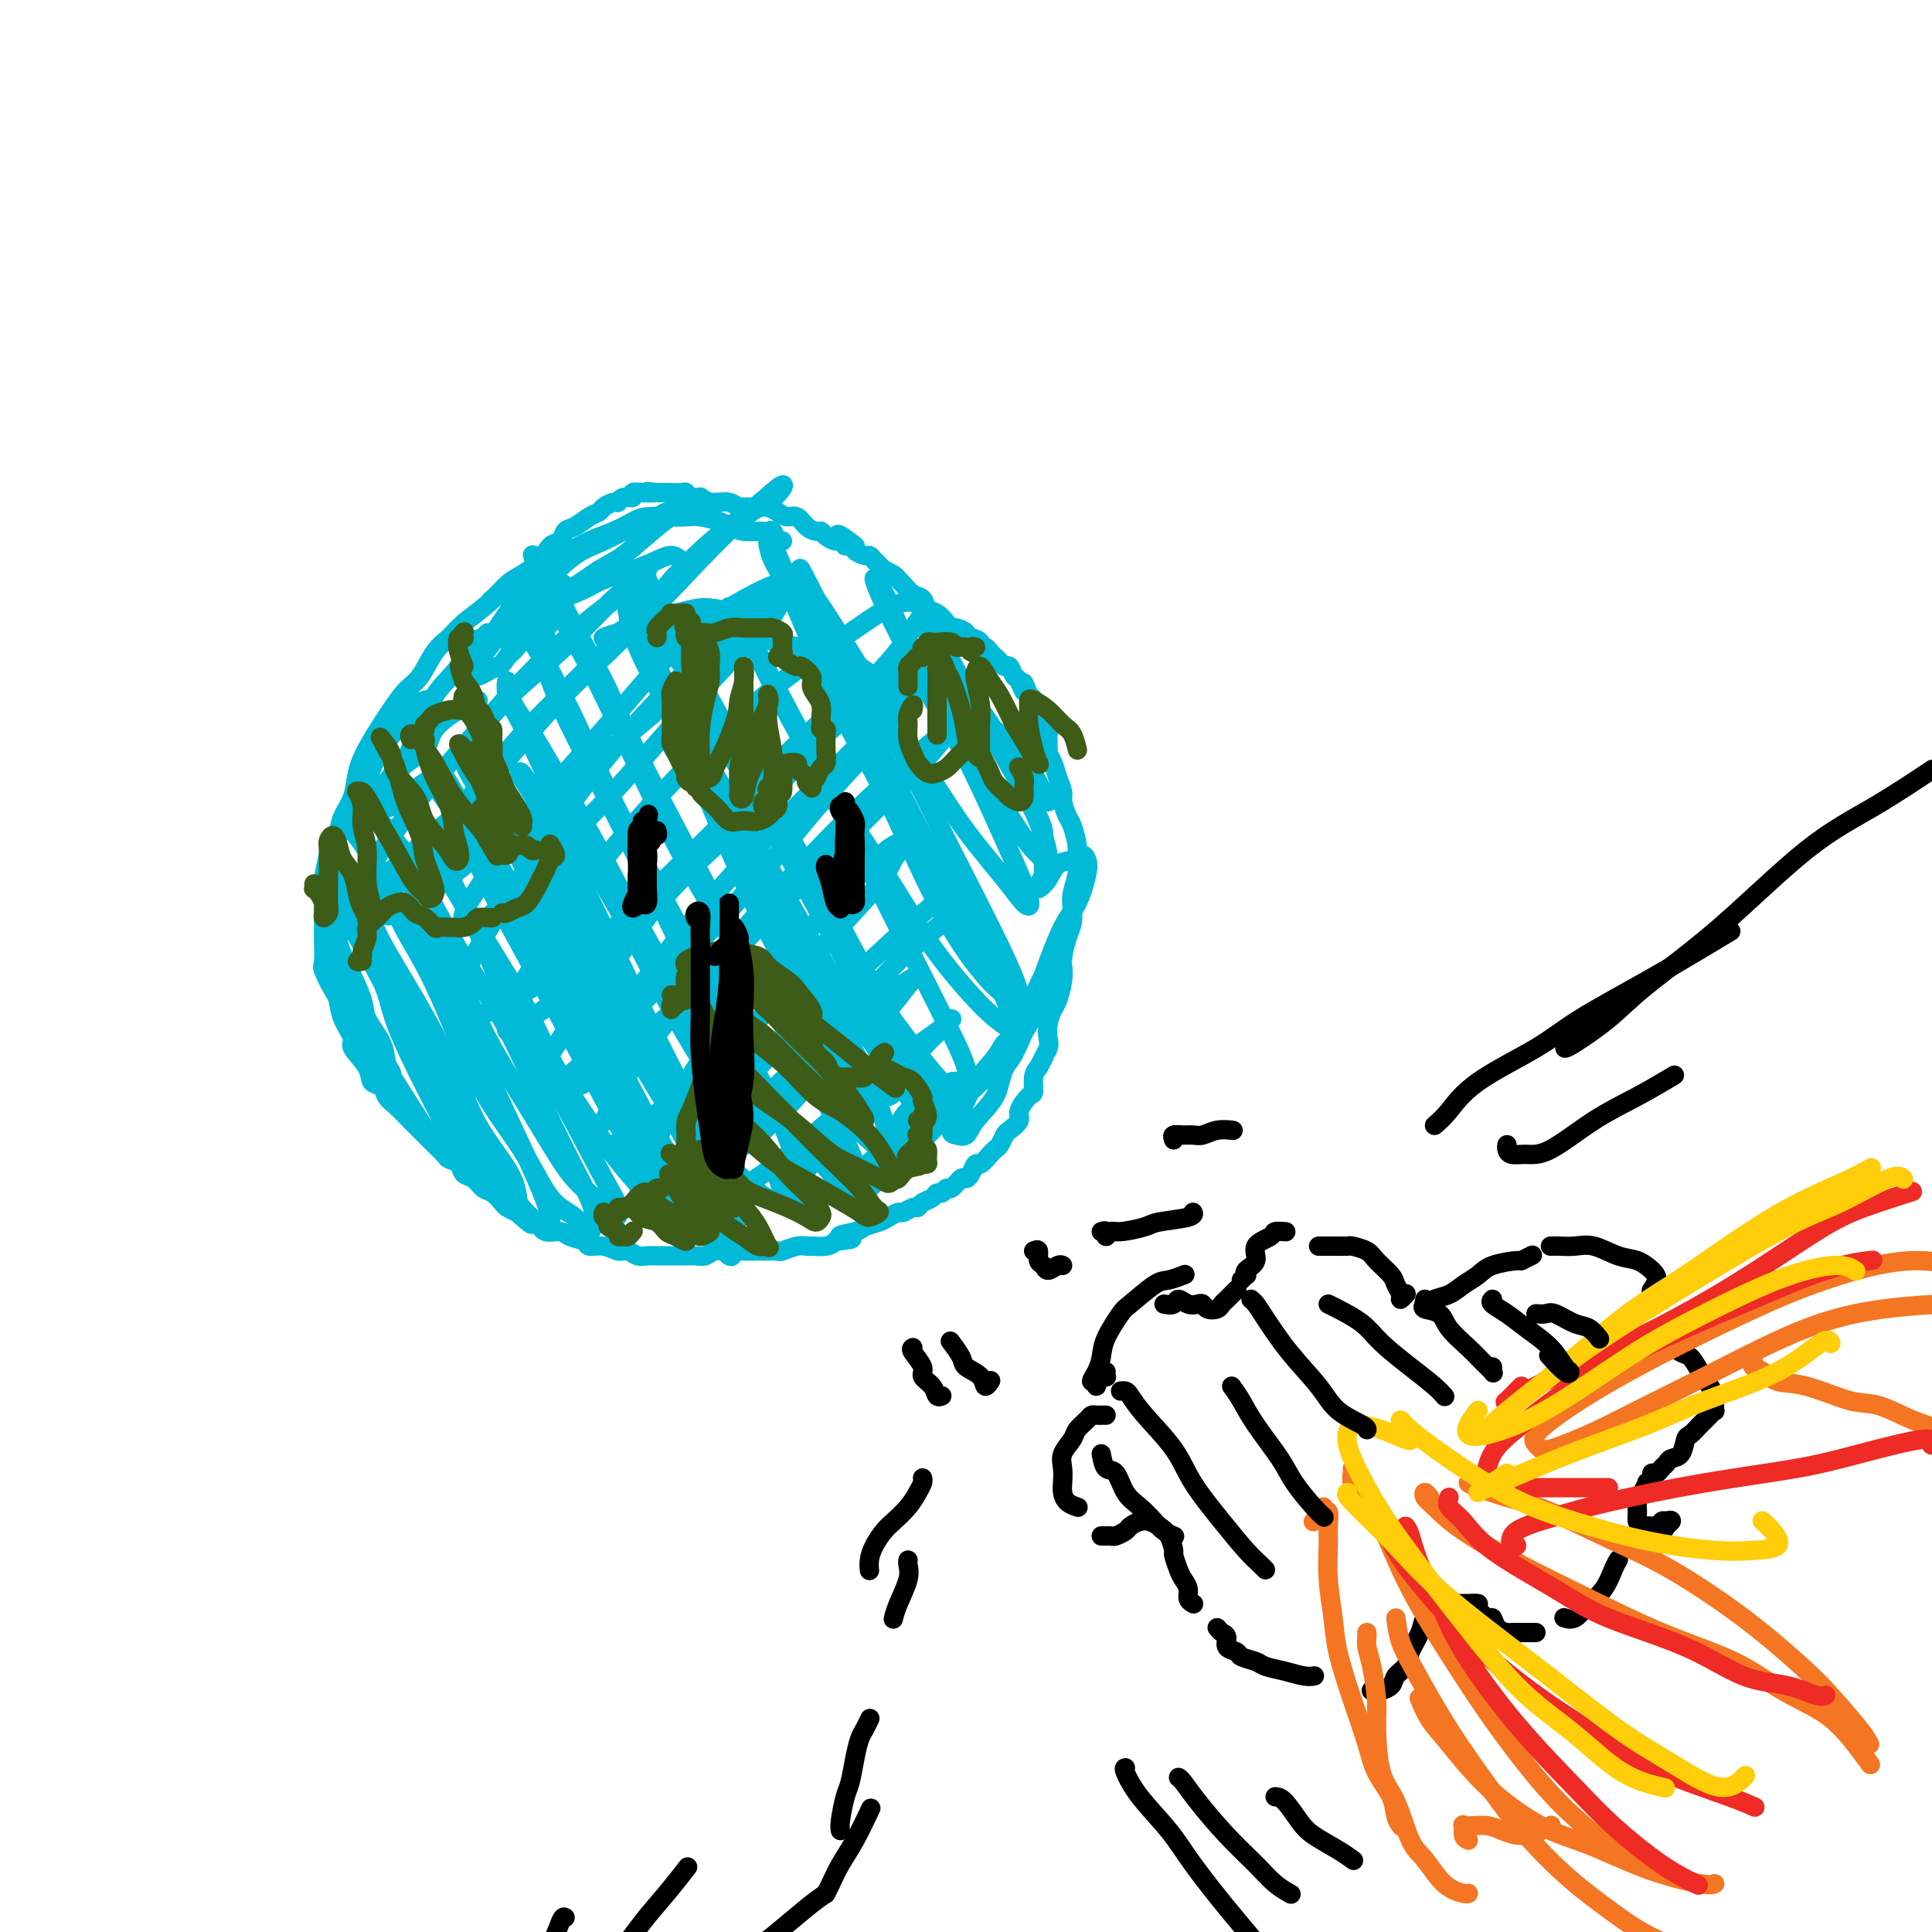 <svg viewBox='0 0 400 400' version='1.1' xmlns='http://www.w3.org/2000/svg' xmlns:xlink='http://www.w3.org/1999/xlink'><g fill='none' stroke='#00BAD8' stroke-width='4' stroke-linecap='round' stroke-linejoin='round'><path d='M162,112c-0.328,0.227 -0.657,0.454 -1,0c-0.343,-0.454 -0.701,-1.589 -1,-2c-0.299,-0.411 -0.539,-0.099 -1,0c-0.461,0.099 -1.141,-0.016 -2,0c-0.859,0.016 -1.896,0.162 -3,0c-1.104,-0.162 -2.274,-0.632 -3,-1c-0.726,-0.368 -1.006,-0.635 -2,-1c-0.994,-0.365 -2.702,-0.828 -4,-1c-1.298,-0.172 -2.187,-0.054 -3,0c-0.813,0.054 -1.550,0.045 -3,0c-1.450,-0.045 -3.611,-0.125 -5,0c-1.389,0.125 -2.005,0.455 -3,1c-0.995,0.545 -2.371,1.305 -4,2c-1.629,0.695 -3.513,1.325 -5,2c-1.487,0.675 -2.577,1.394 -4,2c-1.423,0.606 -3.179,1.099 -5,2c-1.821,0.901 -3.709,2.209 -5,3c-1.291,0.791 -1.987,1.066 -3,2c-1.013,0.934 -2.343,2.526 -4,4c-1.657,1.474 -3.640,2.830 -5,4c-1.360,1.170 -2.098,2.155 -3,3c-0.902,0.845 -1.970,1.550 -3,3c-1.030,1.450 -2.023,3.643 -3,5c-0.977,1.357 -1.939,1.877 -3,3c-1.061,1.123 -2.220,2.849 -3,4c-0.780,1.151 -1.182,1.728 -2,3c-0.818,1.272 -2.051,3.239 -3,5c-0.949,1.761 -1.615,3.317 -2,5c-0.385,1.683 -0.488,3.491 -1,5c-0.512,1.509 -1.432,2.717 -2,4c-0.568,1.283 -0.784,2.642 -1,4'/><path d='M70,173c-2.094,4.666 -1.829,3.331 -2,4c-0.171,0.669 -0.777,3.342 -1,5c-0.223,1.658 -0.061,2.301 0,4c0.061,1.699 0.023,4.455 0,6c-0.023,1.545 -0.031,1.879 0,3c0.031,1.121 0.101,3.030 0,4c-0.101,0.970 -0.373,1.002 0,2c0.373,0.998 1.389,2.961 2,4c0.611,1.039 0.815,1.152 1,2c0.185,0.848 0.349,2.430 1,4c0.651,1.570 1.789,3.127 2,4c0.211,0.873 -0.505,1.063 0,2c0.505,0.937 2.231,2.620 3,4c0.769,1.380 0.580,2.457 1,3c0.420,0.543 1.449,0.554 2,1c0.551,0.446 0.624,1.328 1,2c0.376,0.672 1.055,1.135 2,2c0.945,0.865 2.155,2.133 3,3c0.845,0.867 1.324,1.332 2,2c0.676,0.668 1.547,1.540 2,2c0.453,0.460 0.488,0.509 1,1c0.512,0.491 1.502,1.426 2,2c0.498,0.574 0.504,0.788 1,1c0.496,0.212 1.484,0.423 2,1c0.516,0.577 0.562,1.520 1,2c0.438,0.480 1.268,0.496 2,1c0.732,0.504 1.365,1.497 2,2c0.635,0.503 1.273,0.516 2,1c0.727,0.484 1.542,1.438 2,2c0.458,0.562 0.559,0.732 1,1c0.441,0.268 1.220,0.634 2,1'/><path d='M107,251c4.994,4.376 2.477,1.817 2,1c-0.477,-0.817 1.084,0.110 2,1c0.916,0.890 1.185,1.745 2,2c0.815,0.255 2.174,-0.090 3,0c0.826,0.090 1.117,0.617 2,1c0.883,0.383 2.358,0.623 3,1c0.642,0.377 0.451,0.889 1,1c0.549,0.111 1.837,-0.181 3,0c1.163,0.181 2.199,0.833 3,1c0.801,0.167 1.366,-0.151 2,0c0.634,0.151 1.338,0.773 2,1c0.662,0.227 1.283,0.061 2,0c0.717,-0.061 1.529,-0.017 2,0c0.471,0.017 0.602,0.005 1,0c0.398,-0.005 1.064,-0.005 2,0c0.936,0.005 2.141,0.015 3,0c0.859,-0.015 1.371,-0.057 2,0c0.629,0.057 1.376,0.211 2,0c0.624,-0.211 1.126,-0.789 2,-1c0.874,-0.211 2.121,-0.057 3,0c0.879,0.057 1.392,0.015 2,0c0.608,-0.015 1.313,-0.003 2,0c0.687,0.003 1.356,-0.003 2,0c0.644,0.003 1.262,0.015 2,0c0.738,-0.015 1.596,-0.057 2,0c0.404,0.057 0.352,0.212 1,0c0.648,-0.212 1.994,-0.792 3,-1c1.006,-0.208 1.672,-0.046 2,0c0.328,0.046 0.319,-0.026 1,0c0.681,0.026 2.052,0.150 3,0c0.948,-0.150 1.474,-0.575 2,-1'/><path d='M173,257c6.408,-0.643 1.929,-0.749 1,-1c-0.929,-0.251 1.691,-0.646 3,-1c1.309,-0.354 1.305,-0.668 2,-1c0.695,-0.332 2.088,-0.681 3,-1c0.912,-0.319 1.344,-0.606 2,-1c0.656,-0.394 1.537,-0.893 2,-1c0.463,-0.107 0.509,0.179 1,0c0.491,-0.179 1.427,-0.823 2,-1c0.573,-0.177 0.783,0.111 1,0c0.217,-0.111 0.440,-0.623 1,-1c0.560,-0.377 1.459,-0.621 2,-1c0.541,-0.379 0.726,-0.894 1,-1c0.274,-0.106 0.637,0.196 1,0c0.363,-0.196 0.727,-0.891 1,-1c0.273,-0.109 0.455,0.369 1,0c0.545,-0.369 1.455,-1.586 2,-2c0.545,-0.414 0.727,-0.027 1,0c0.273,0.027 0.636,-0.308 1,-1c0.364,-0.692 0.727,-1.743 1,-2c0.273,-0.257 0.455,0.278 1,0c0.545,-0.278 1.454,-1.369 2,-2c0.546,-0.631 0.729,-0.802 1,-1c0.271,-0.198 0.631,-0.422 1,-1c0.369,-0.578 0.746,-1.511 1,-2c0.254,-0.489 0.384,-0.535 1,-1c0.616,-0.465 1.720,-1.350 2,-2c0.280,-0.650 -0.262,-1.067 0,-2c0.262,-0.933 1.328,-2.384 2,-3c0.672,-0.616 0.950,-0.397 1,-1c0.050,-0.603 -0.129,-2.030 0,-3c0.129,-0.970 0.564,-1.485 1,-2'/><path d='M215,221c1.714,-3.139 0.998,-1.986 1,-2c0.002,-0.014 0.721,-1.195 1,-2c0.279,-0.805 0.117,-1.233 0,-2c-0.117,-0.767 -0.189,-1.872 0,-3c0.189,-1.128 0.638,-2.278 1,-3c0.362,-0.722 0.636,-1.015 1,-2c0.364,-0.985 0.819,-2.661 1,-4c0.181,-1.339 0.087,-2.340 0,-3c-0.087,-0.660 -0.168,-0.980 0,-2c0.168,-1.020 0.585,-2.741 1,-4c0.415,-1.259 0.829,-2.056 1,-3c0.171,-0.944 0.099,-2.036 0,-3c-0.099,-0.964 -0.226,-1.799 0,-3c0.226,-1.201 0.804,-2.768 1,-4c0.196,-1.232 0.010,-2.130 0,-3c-0.010,-0.870 0.156,-1.713 0,-3c-0.156,-1.287 -0.633,-3.019 -1,-4c-0.367,-0.981 -0.623,-1.211 -1,-2c-0.377,-0.789 -0.875,-2.138 -1,-3c-0.125,-0.862 0.124,-1.237 0,-2c-0.124,-0.763 -0.622,-1.914 -1,-3c-0.378,-1.086 -0.635,-2.109 -1,-3c-0.365,-0.891 -0.838,-1.652 -1,-2c-0.162,-0.348 -0.014,-0.282 0,-1c0.014,-0.718 -0.105,-2.219 0,-3c0.105,-0.781 0.435,-0.843 0,-1c-0.435,-0.157 -1.636,-0.409 -2,-1c-0.364,-0.591 0.109,-1.519 0,-2c-0.109,-0.481 -0.798,-0.514 -1,-1c-0.202,-0.486 0.085,-1.425 0,-2c-0.085,-0.575 -0.543,-0.788 -1,-1'/><path d='M213,144c-1.726,-4.908 -1.040,-1.678 -1,-1c0.040,0.678 -0.567,-1.194 -1,-2c-0.433,-0.806 -0.693,-0.545 -1,-1c-0.307,-0.455 -0.660,-1.627 -1,-2c-0.340,-0.373 -0.668,0.054 -1,0c-0.332,-0.054 -0.668,-0.588 -1,-1c-0.332,-0.412 -0.662,-0.702 -1,-1c-0.338,-0.298 -0.685,-0.606 -1,-1c-0.315,-0.394 -0.596,-0.875 -1,-1c-0.404,-0.125 -0.929,0.107 -1,0c-0.071,-0.107 0.314,-0.555 0,-1c-0.314,-0.445 -1.327,-0.889 -2,-1c-0.673,-0.111 -1.006,0.112 -1,0c0.006,-0.112 0.350,-0.559 0,-1c-0.350,-0.441 -1.393,-0.877 -2,-1c-0.607,-0.123 -0.778,0.065 -1,0c-0.222,-0.065 -0.496,-0.384 -1,-1c-0.504,-0.616 -1.238,-1.531 -2,-2c-0.762,-0.469 -1.552,-0.493 -2,-1c-0.448,-0.507 -0.552,-1.497 -1,-2c-0.448,-0.503 -1.238,-0.517 -2,-1c-0.762,-0.483 -1.495,-1.434 -2,-2c-0.505,-0.566 -0.783,-0.747 -1,-1c-0.217,-0.253 -0.373,-0.580 -1,-1c-0.627,-0.420 -1.725,-0.935 -2,-1c-0.275,-0.065 0.273,0.319 0,0c-0.273,-0.319 -1.366,-1.342 -2,-2c-0.634,-0.658 -0.809,-0.949 -1,-1c-0.191,-0.051 -0.398,0.140 -1,0c-0.602,-0.140 -1.601,-0.611 -2,-1c-0.399,-0.389 -0.200,-0.694 0,-1'/><path d='M177,113c-5.970,-4.732 -2.895,-1.062 -2,0c0.895,1.062 -0.389,-0.486 -1,-1c-0.611,-0.514 -0.548,0.004 -1,0c-0.452,-0.004 -1.419,-0.531 -2,-1c-0.581,-0.469 -0.774,-0.881 -1,-1c-0.226,-0.119 -0.483,0.057 -1,0c-0.517,-0.057 -1.294,-0.345 -2,-1c-0.706,-0.655 -1.341,-1.678 -2,-2c-0.659,-0.322 -1.343,0.057 -2,0c-0.657,-0.057 -1.288,-0.551 -2,-1c-0.712,-0.449 -1.504,-0.853 -2,-1c-0.496,-0.147 -0.695,-0.038 -1,0c-0.305,0.038 -0.714,0.007 -1,0c-0.286,-0.007 -0.447,0.012 -1,0c-0.553,-0.012 -1.496,-0.056 -2,0c-0.504,0.056 -0.567,0.212 -1,0c-0.433,-0.212 -1.234,-0.793 -2,-1c-0.766,-0.207 -1.496,-0.041 -2,0c-0.504,0.041 -0.783,-0.042 -1,0c-0.217,0.042 -0.374,0.208 -1,0c-0.626,-0.208 -1.722,-0.792 -2,-1c-0.278,-0.208 0.264,-0.042 0,0c-0.264,0.042 -1.332,-0.041 -2,0c-0.668,0.041 -0.935,0.207 -1,0c-0.065,-0.207 0.071,-0.788 0,-1c-0.071,-0.212 -0.348,-0.057 -1,0c-0.652,0.057 -1.680,0.015 -2,0c-0.320,-0.015 0.069,-0.004 0,0c-0.069,0.004 -0.595,0.001 -1,0c-0.405,-0.001 -0.687,-0.000 -1,0c-0.313,0.000 -0.656,0.000 -1,0'/><path d='M136,102c-3.567,-0.464 -1.486,-0.126 -1,0c0.486,0.126 -0.625,0.038 -1,0c-0.375,-0.038 -0.016,-0.025 0,0c0.016,0.025 -0.310,0.063 -1,0c-0.690,-0.063 -1.742,-0.228 -2,0c-0.258,0.228 0.278,0.849 0,1c-0.278,0.151 -1.369,-0.166 -2,0c-0.631,0.166 -0.801,0.817 -1,1c-0.199,0.183 -0.427,-0.102 -1,0c-0.573,0.102 -1.491,0.589 -2,1c-0.509,0.411 -0.608,0.744 -1,1c-0.392,0.256 -1.078,0.434 -2,1c-0.922,0.566 -2.082,1.521 -3,2c-0.918,0.479 -1.596,0.484 -2,1c-0.404,0.516 -0.536,1.544 -1,2c-0.464,0.456 -1.260,0.340 -2,1c-0.740,0.660 -1.425,2.097 -2,3c-0.575,0.903 -1.041,1.273 -2,2c-0.959,0.727 -2.412,1.811 -4,3c-1.588,1.189 -3.311,2.483 -4,3c-0.689,0.517 -0.345,0.259 0,0'/><path d='M72,192c-0.453,0.107 -0.906,0.214 -1,0c-0.094,-0.214 0.172,-0.748 0,-1c-0.172,-0.252 -0.781,-0.222 -1,0c-0.219,0.222 -0.048,0.635 0,1c0.048,0.365 -0.028,0.683 0,1c0.028,0.317 0.161,0.632 0,2c-0.161,1.368 -0.614,3.789 0,6c0.614,2.211 2.297,4.213 3,6c0.703,1.787 0.427,3.359 1,5c0.573,1.641 1.997,3.351 3,5c1.003,1.649 1.586,3.236 2,4c0.414,0.764 0.660,0.706 1,1c0.340,0.294 0.774,0.942 1,1c0.226,0.058 0.245,-0.473 0,-1c-0.245,-0.527 -0.754,-1.049 -1,-2c-0.246,-0.951 -0.228,-2.331 -1,-4c-0.772,-1.669 -2.335,-3.626 -3,-5c-0.665,-1.374 -0.431,-2.164 -1,-4c-0.569,-1.836 -1.939,-4.718 -3,-7c-1.061,-2.282 -1.812,-3.964 -2,-5c-0.188,-1.036 0.188,-1.426 0,-2c-0.188,-0.574 -0.941,-1.333 -1,-1c-0.059,0.333 0.576,1.758 1,3c0.424,1.242 0.637,2.301 1,4c0.363,1.699 0.877,4.037 2,7c1.123,2.963 2.857,6.552 4,9c1.143,2.448 1.696,3.755 3,6c1.304,2.245 3.360,5.426 5,8c1.640,2.574 2.865,4.539 4,6c1.135,1.461 2.182,2.417 3,3c0.818,0.583 1.409,0.791 2,1'/><path d='M94,239c2.247,2.781 0.863,0.732 0,-1c-0.863,-1.732 -1.205,-3.149 -2,-5c-0.795,-1.851 -2.043,-4.136 -4,-8c-1.957,-3.864 -4.623,-9.305 -6,-13c-1.377,-3.695 -1.465,-5.643 -3,-9c-1.535,-3.357 -4.515,-8.122 -6,-11c-1.485,-2.878 -1.474,-3.868 -2,-5c-0.526,-1.132 -1.590,-2.406 -2,-3c-0.410,-0.594 -0.166,-0.506 0,0c0.166,0.506 0.255,1.431 1,3c0.745,1.569 2.148,3.781 4,7c1.852,3.219 4.155,7.445 6,11c1.845,3.555 3.232,6.440 5,10c1.768,3.560 3.917,7.796 6,12c2.083,4.204 4.100,8.376 6,11c1.900,2.624 3.684,3.700 5,5c1.316,1.300 2.165,2.823 3,4c0.835,1.177 1.655,2.006 2,2c0.345,-0.006 0.216,-0.849 0,-2c-0.216,-1.151 -0.519,-2.610 -2,-5c-1.481,-2.390 -4.139,-5.712 -6,-9c-1.861,-3.288 -2.925,-6.544 -5,-11c-2.075,-4.456 -5.162,-10.112 -8,-15c-2.838,-4.888 -5.427,-9.007 -7,-12c-1.573,-2.993 -2.132,-4.858 -3,-7c-0.868,-2.142 -2.047,-4.560 -3,-6c-0.953,-1.440 -1.681,-1.902 -2,-2c-0.319,-0.098 -0.230,0.170 0,1c0.230,0.830 0.600,2.224 2,5c1.400,2.776 3.828,6.936 6,11c2.172,4.064 4.086,8.032 6,12'/><path d='M85,209c3.616,7.713 5.654,12.497 8,17c2.346,4.503 4.998,8.725 7,12c2.002,3.275 3.352,5.602 5,8c1.648,2.398 3.593,4.867 5,6c1.407,1.133 2.274,0.931 3,1c0.726,0.069 1.310,0.410 1,-1c-0.310,-1.410 -1.514,-4.572 -3,-8c-1.486,-3.428 -3.253,-7.124 -6,-13c-2.747,-5.876 -6.472,-13.934 -9,-19c-2.528,-5.066 -3.857,-7.141 -6,-11c-2.143,-3.859 -5.099,-9.503 -7,-13c-1.901,-3.497 -2.748,-4.848 -4,-7c-1.252,-2.152 -2.910,-5.104 -4,-7c-1.090,-1.896 -1.611,-2.736 -2,-3c-0.389,-0.264 -0.646,0.048 0,1c0.646,0.952 2.195,2.542 4,6c1.805,3.458 3.868,8.782 6,13c2.132,4.218 4.335,7.330 7,13c2.665,5.670 5.792,13.897 9,20c3.208,6.103 6.496,10.083 9,14c2.504,3.917 4.224,7.773 6,10c1.776,2.227 3.610,2.827 5,4c1.390,1.173 2.338,2.919 3,3c0.662,0.081 1.037,-1.503 1,-3c-0.037,-1.497 -0.487,-2.908 -2,-6c-1.513,-3.092 -4.088,-7.866 -7,-14c-2.912,-6.134 -6.162,-13.627 -9,-19c-2.838,-5.373 -5.266,-8.626 -8,-13c-2.734,-4.374 -5.775,-9.870 -8,-14c-2.225,-4.130 -3.636,-6.894 -5,-9c-1.364,-2.106 -2.682,-3.553 -4,-5'/><path d='M80,172c-4.305,-7.300 -2.568,-5.049 -2,-4c0.568,1.049 -0.033,0.895 0,1c0.033,0.105 0.698,0.470 2,3c1.302,2.530 3.239,7.226 6,13c2.761,5.774 6.345,12.626 9,18c2.655,5.374 4.382,9.270 7,14c2.618,4.730 6.129,10.293 9,15c2.871,4.707 5.103,8.559 7,11c1.897,2.441 3.460,3.472 5,5c1.540,1.528 3.059,3.554 4,4c0.941,0.446 1.305,-0.687 1,-2c-0.305,-1.313 -1.280,-2.806 -3,-6c-1.720,-3.194 -4.183,-8.089 -8,-15c-3.817,-6.911 -8.986,-15.839 -12,-22c-3.014,-6.161 -3.874,-9.555 -6,-14c-2.126,-4.445 -5.517,-9.940 -8,-14c-2.483,-4.060 -4.057,-6.684 -5,-9c-0.943,-2.316 -1.256,-4.322 -2,-6c-0.744,-1.678 -1.918,-3.027 -2,-3c-0.082,0.027 0.928,1.430 2,3c1.072,1.570 2.206,3.305 4,7c1.794,3.695 4.247,9.349 8,16c3.753,6.651 8.804,14.299 12,20c3.196,5.701 4.535,9.455 7,14c2.465,4.545 6.054,9.882 9,14c2.946,4.118 5.248,7.018 7,9c1.752,1.982 2.953,3.045 4,4c1.047,0.955 1.940,1.802 2,1c0.060,-0.802 -0.715,-3.254 -2,-6c-1.285,-2.746 -3.082,-5.784 -6,-11c-2.918,-5.216 -6.959,-12.608 -11,-20'/><path d='M118,212c-4.617,-8.925 -7.661,-13.236 -10,-17c-2.339,-3.764 -3.975,-6.981 -6,-11c-2.025,-4.019 -4.440,-8.842 -6,-12c-1.560,-3.158 -2.266,-4.652 -3,-6c-0.734,-1.348 -1.498,-2.548 -2,-3c-0.502,-0.452 -0.743,-0.154 0,1c0.743,1.154 2.470,3.165 4,6c1.530,2.835 2.863,6.493 5,11c2.137,4.507 5.079,9.862 9,17c3.921,7.138 8.822,16.061 12,22c3.178,5.939 4.632,8.896 7,13c2.368,4.104 5.651,9.356 8,13c2.349,3.644 3.763,5.679 5,7c1.237,1.321 2.295,1.926 3,2c0.705,0.074 1.057,-0.385 0,-3c-1.057,-2.615 -3.524,-7.386 -6,-12c-2.476,-4.614 -4.963,-9.072 -9,-16c-4.037,-6.928 -9.624,-16.325 -14,-24c-4.376,-7.675 -7.541,-13.626 -10,-18c-2.459,-4.374 -4.212,-7.170 -6,-10c-1.788,-2.830 -3.613,-5.694 -5,-8c-1.387,-2.306 -2.338,-4.055 -3,-5c-0.662,-0.945 -1.035,-1.087 -1,-1c0.035,0.087 0.480,0.401 2,3c1.520,2.599 4.117,7.482 6,11c1.883,3.518 3.051,5.671 7,13c3.949,7.329 10.677,19.834 15,28c4.323,8.166 6.241,11.993 9,17c2.759,5.007 6.358,11.194 9,15c2.642,3.806 4.326,5.230 6,7c1.674,1.770 3.337,3.885 5,6'/><path d='M149,258c3.606,4.329 2.621,1.150 2,-1c-0.621,-2.150 -0.878,-3.272 -3,-8c-2.122,-4.728 -6.107,-13.060 -10,-20c-3.893,-6.940 -7.692,-12.486 -12,-20c-4.308,-7.514 -9.126,-16.996 -13,-24c-3.874,-7.004 -6.805,-11.530 -9,-15c-2.195,-3.470 -3.653,-5.884 -5,-8c-1.347,-2.116 -2.582,-3.935 -3,-5c-0.418,-1.065 -0.018,-1.375 0,-1c0.018,0.375 -0.347,1.436 1,4c1.347,2.564 4.405,6.633 8,13c3.595,6.367 7.728,15.034 11,22c3.272,6.966 5.684,12.232 9,19c3.316,6.768 7.536,15.039 11,21c3.464,5.961 6.172,9.612 8,12c1.828,2.388 2.777,3.512 4,5c1.223,1.488 2.721,3.340 3,3c0.279,-0.340 -0.661,-2.872 -2,-6c-1.339,-3.128 -3.078,-6.853 -6,-13c-2.922,-6.147 -7.028,-14.717 -11,-23c-3.972,-8.283 -7.811,-16.281 -11,-22c-3.189,-5.719 -5.730,-9.160 -8,-13c-2.270,-3.840 -4.270,-8.080 -6,-11c-1.730,-2.920 -3.192,-4.518 -4,-6c-0.808,-1.482 -0.963,-2.846 -1,-3c-0.037,-0.154 0.043,0.901 1,3c0.957,2.099 2.792,5.242 5,9c2.208,3.758 4.788,8.131 8,14c3.212,5.869 7.057,13.234 11,21c3.943,7.766 7.984,15.933 11,22c3.016,6.067 5.008,10.033 7,14'/><path d='M145,241c7.403,13.988 4.412,7.457 4,6c-0.412,-1.457 1.755,2.161 3,4c1.245,1.839 1.566,1.901 0,-2c-1.566,-3.901 -5.021,-11.765 -8,-18c-2.979,-6.235 -5.484,-10.842 -9,-18c-3.516,-7.158 -8.045,-16.868 -11,-23c-2.955,-6.132 -4.335,-8.687 -6,-12c-1.665,-3.313 -3.613,-7.385 -5,-10c-1.387,-2.615 -2.213,-3.772 -3,-5c-0.787,-1.228 -1.536,-2.526 -2,-3c-0.464,-0.474 -0.644,-0.122 0,1c0.644,1.122 2.111,3.016 3,5c0.889,1.984 1.199,4.060 3,8c1.801,3.940 5.093,9.745 8,16c2.907,6.255 5.430,12.962 9,20c3.570,7.038 8.188,14.407 11,19c2.812,4.593 3.816,6.408 6,9c2.184,2.592 5.546,5.960 8,8c2.454,2.040 3.999,2.754 5,3c1.001,0.246 1.457,0.026 1,-2c-0.457,-2.026 -1.828,-5.857 -5,-12c-3.172,-6.143 -8.144,-14.597 -13,-23c-4.856,-8.403 -9.595,-16.756 -13,-23c-3.405,-6.244 -5.476,-10.380 -8,-15c-2.524,-4.620 -5.501,-9.723 -8,-14c-2.499,-4.277 -4.521,-7.729 -6,-10c-1.479,-2.271 -2.416,-3.363 -3,-5c-0.584,-1.637 -0.816,-3.820 -1,-4c-0.184,-0.180 -0.319,1.644 0,3c0.319,1.356 1.091,2.245 3,6c1.909,3.755 4.954,10.378 8,17'/><path d='M116,167c4.187,8.329 9.154,16.150 13,23c3.846,6.850 6.571,12.729 10,19c3.429,6.271 7.564,12.935 11,18c3.436,5.065 6.174,8.532 8,11c1.826,2.468 2.739,3.938 4,5c1.261,1.062 2.870,1.718 3,0c0.130,-1.718 -1.218,-5.808 -3,-10c-1.782,-4.192 -3.996,-8.486 -8,-16c-4.004,-7.514 -9.797,-18.248 -15,-28c-5.203,-9.752 -9.817,-18.522 -13,-25c-3.183,-6.478 -4.935,-10.666 -7,-15c-2.065,-4.334 -4.444,-8.816 -6,-12c-1.556,-3.184 -2.289,-5.070 -3,-6c-0.711,-0.930 -1.400,-0.903 -1,0c0.400,0.903 1.887,2.684 3,5c1.113,2.316 1.851,5.167 4,10c2.149,4.833 5.709,11.647 10,20c4.291,8.353 9.312,18.244 13,26c3.688,7.756 6.042,13.376 10,20c3.958,6.624 9.518,14.250 14,20c4.482,5.750 7.886,9.622 10,12c2.114,2.378 2.940,3.260 4,4c1.060,0.740 2.356,1.339 2,-1c-0.356,-2.339 -2.364,-7.614 -5,-13c-2.636,-5.386 -5.899,-10.883 -11,-20c-5.101,-9.117 -12.039,-21.854 -18,-33c-5.961,-11.146 -10.945,-20.699 -14,-27c-3.055,-6.301 -4.180,-9.349 -6,-13c-1.820,-3.651 -4.336,-7.906 -6,-11c-1.664,-3.094 -2.475,-5.027 -3,-6c-0.525,-0.973 -0.762,-0.987 -1,-1'/><path d='M115,123c-9.228,-16.840 -2.797,-3.439 1,4c3.797,7.439 4.962,8.915 8,15c3.038,6.085 7.951,16.777 12,25c4.049,8.223 7.236,13.977 12,22c4.764,8.023 11.105,18.316 16,26c4.895,7.684 8.345,12.761 11,16c2.655,3.239 4.514,4.642 6,6c1.486,1.358 2.598,2.671 3,2c0.402,-0.671 0.093,-3.327 -1,-7c-1.093,-3.673 -2.971,-8.363 -7,-16c-4.029,-7.637 -10.207,-18.221 -16,-29c-5.793,-10.779 -11.199,-21.754 -15,-29c-3.801,-7.246 -5.998,-10.764 -8,-15c-2.002,-4.236 -3.811,-9.192 -5,-12c-1.189,-2.808 -1.758,-3.470 -2,-4c-0.242,-0.530 -0.156,-0.928 0,0c0.156,0.928 0.383,3.184 2,7c1.617,3.816 4.625,9.193 7,14c2.375,4.807 4.116,9.046 7,16c2.884,6.954 6.912,16.625 11,25c4.088,8.375 8.236,15.453 11,20c2.764,4.547 4.143,6.562 6,9c1.857,2.438 4.191,5.300 6,7c1.809,1.700 3.093,2.238 4,2c0.907,-0.238 1.436,-1.252 1,-4c-0.436,-2.748 -1.839,-7.231 -5,-14c-3.161,-6.769 -8.082,-15.825 -12,-23c-3.918,-7.175 -6.834,-12.470 -10,-19c-3.166,-6.530 -6.583,-14.297 -10,-20c-3.417,-5.703 -6.833,-9.344 -9,-12c-2.167,-2.656 -3.083,-4.328 -4,-6'/><path d='M135,129c-2.792,-3.833 -3.272,-4.416 -4,-5c-0.728,-0.584 -1.705,-1.170 -2,-1c-0.295,0.170 0.092,1.097 1,3c0.908,1.903 2.336,4.782 5,10c2.664,5.218 6.565,12.776 10,19c3.435,6.224 6.403,11.114 11,19c4.597,7.886 10.821,18.767 15,26c4.179,7.233 6.312,10.818 9,15c2.688,4.182 5.932,8.961 8,12c2.068,3.039 2.958,4.339 4,5c1.042,0.661 2.234,0.683 2,-1c-0.234,-1.683 -1.893,-5.070 -6,-13c-4.107,-7.930 -10.661,-20.405 -16,-30c-5.339,-9.595 -9.463,-16.312 -14,-24c-4.537,-7.688 -9.489,-16.346 -13,-23c-3.511,-6.654 -5.583,-11.302 -7,-14c-1.417,-2.698 -2.179,-3.446 -3,-5c-0.821,-1.554 -1.701,-3.915 -2,-4c-0.299,-0.085 -0.018,2.105 1,4c1.018,1.895 2.772,3.495 5,8c2.228,4.505 4.932,11.915 9,20c4.068,8.085 9.502,16.844 15,26c5.498,9.156 11.061,18.710 15,25c3.939,6.290 6.256,9.315 9,13c2.744,3.685 5.917,8.031 8,10c2.083,1.969 3.075,1.562 4,1c0.925,-0.562 1.781,-1.278 1,-4c-0.781,-2.722 -3.199,-7.451 -7,-15c-3.801,-7.549 -8.985,-17.917 -13,-26c-4.015,-8.083 -6.861,-13.881 -10,-20c-3.139,-6.119 -6.569,-12.560 -10,-19'/><path d='M160,141c-7.452,-14.425 -6.080,-10.487 -6,-10c0.080,0.487 -1.130,-2.476 -2,-4c-0.870,-1.524 -1.400,-1.609 -1,-1c0.400,0.609 1.729,1.913 3,4c1.271,2.087 2.484,4.956 5,10c2.516,5.044 6.333,12.262 11,20c4.667,7.738 10.182,15.997 14,22c3.818,6.003 5.940,9.749 9,14c3.060,4.251 7.058,9.006 10,12c2.942,2.994 4.828,4.226 6,5c1.172,0.774 1.630,1.090 1,-1c-0.630,-2.090 -2.348,-6.585 -6,-14c-3.652,-7.415 -9.236,-17.750 -13,-25c-3.764,-7.250 -5.706,-11.414 -9,-18c-3.294,-6.586 -7.938,-15.595 -11,-21c-3.062,-5.405 -4.541,-7.207 -6,-10c-1.459,-2.793 -2.900,-6.576 -4,-9c-1.100,-2.424 -1.861,-3.489 -2,-3c-0.139,0.489 0.342,2.533 1,4c0.658,1.467 1.491,2.356 4,8c2.509,5.644 6.695,16.043 10,23c3.305,6.957 5.731,10.471 9,17c3.269,6.529 7.382,16.074 11,23c3.618,6.926 6.742,11.233 9,14c2.258,2.767 3.650,3.993 5,5c1.350,1.007 2.659,1.795 3,1c0.341,-0.795 -0.287,-3.171 -3,-9c-2.713,-5.829 -7.511,-15.109 -11,-22c-3.489,-6.891 -5.670,-11.394 -9,-18c-3.330,-6.606 -7.809,-15.316 -11,-21c-3.191,-5.684 -5.096,-8.342 -7,-11'/><path d='M170,126c-6.898,-13.542 -3.642,-6.897 -3,-5c0.642,1.897 -1.331,-0.955 -2,-2c-0.669,-1.045 -0.034,-0.283 1,1c1.034,1.283 2.468,3.087 5,7c2.532,3.913 6.162,9.934 10,16c3.838,6.066 7.883,12.175 11,17c3.117,4.825 5.307,8.364 8,12c2.693,3.636 5.889,7.370 8,10c2.111,2.630 3.137,4.158 4,5c0.863,0.842 1.564,0.999 1,-1c-0.564,-1.999 -2.392,-6.153 -5,-12c-2.608,-5.847 -5.996,-13.388 -9,-19c-3.004,-5.612 -5.623,-9.295 -8,-14c-2.377,-4.705 -4.510,-10.432 -6,-14c-1.490,-3.568 -2.336,-4.977 -3,-6c-0.664,-1.023 -1.146,-1.659 -1,-1c0.146,0.659 0.920,2.612 2,5c1.080,2.388 2.467,5.209 5,10c2.533,4.791 6.214,11.550 9,16c2.786,4.450 4.678,6.591 7,10c2.322,3.409 5.074,8.088 7,11c1.926,2.912 3.027,4.058 4,5c0.973,0.942 1.817,1.681 2,1c0.183,-0.681 -0.296,-2.780 -1,-5c-0.704,-2.220 -1.632,-4.560 -4,-9c-2.368,-4.440 -6.177,-10.979 -9,-16c-2.823,-5.021 -4.660,-8.525 -6,-11c-1.340,-2.475 -2.184,-3.921 -3,-5c-0.816,-1.079 -1.604,-1.790 -2,-2c-0.396,-0.210 -0.399,0.083 0,1c0.399,0.917 1.199,2.459 2,4'/><path d='M194,135c1.288,2.072 3.508,4.752 6,8c2.492,3.248 5.256,7.065 7,10c1.744,2.935 2.469,4.987 4,7c1.531,2.013 3.868,3.988 5,5c1.132,1.012 1.057,1.060 1,1c-0.057,-0.060 -0.098,-0.227 -1,-2c-0.902,-1.773 -2.667,-5.152 -5,-8c-2.333,-2.848 -5.234,-5.165 -8,-7c-2.766,-1.835 -5.399,-3.186 -9,-5c-3.601,-1.814 -8.172,-4.090 -10,-5c-1.828,-0.910 -0.914,-0.455 0,0'/><path d='M102,132c-0.356,-0.536 -0.712,-1.071 -1,-1c-0.288,0.071 -0.508,0.750 -1,1c-0.492,0.250 -1.254,0.072 -2,1c-0.746,0.928 -1.475,2.962 -3,5c-1.525,2.038 -3.847,4.079 -5,6c-1.153,1.921 -1.137,3.720 -2,6c-0.863,2.280 -2.606,5.040 -4,7c-1.394,1.960 -2.438,3.121 -3,4c-0.562,0.879 -0.642,1.475 -1,2c-0.358,0.525 -0.993,0.979 -1,1c-0.007,0.021 0.613,-0.391 1,-1c0.387,-0.609 0.542,-1.416 1,-2c0.458,-0.584 1.219,-0.944 2,-2c0.781,-1.056 1.582,-2.809 2,-4c0.418,-1.191 0.453,-1.822 1,-3c0.547,-1.178 1.605,-2.903 2,-4c0.395,-1.097 0.126,-1.565 0,-2c-0.126,-0.435 -0.110,-0.839 0,-1c0.110,-0.161 0.312,-0.081 0,0c-0.312,0.081 -1.139,0.164 -2,1c-0.861,0.836 -1.757,2.426 -3,4c-1.243,1.574 -2.832,3.132 -4,5c-1.168,1.868 -1.916,4.047 -3,6c-1.084,1.953 -2.503,3.678 -3,5c-0.497,1.322 -0.073,2.239 0,3c0.073,0.761 -0.205,1.367 0,1c0.205,-0.367 0.892,-1.706 2,-3c1.108,-1.294 2.637,-2.543 4,-4c1.363,-1.457 2.559,-3.123 3,-4c0.441,-0.877 0.126,-0.965 0,-1c-0.126,-0.035 -0.063,-0.018 0,0'/><path d='M99,145c-0.227,0.404 -0.454,0.809 -1,1c-0.546,0.191 -1.411,0.170 -3,1c-1.589,0.830 -3.903,2.513 -5,4c-1.097,1.487 -0.976,2.780 -2,4c-1.024,1.220 -3.194,2.367 -5,4c-1.806,1.633 -3.249,3.750 -4,5c-0.751,1.250 -0.809,1.631 -1,2c-0.191,0.369 -0.513,0.725 0,1c0.513,0.275 1.861,0.468 3,0c1.139,-0.468 2.069,-1.598 4,-3c1.931,-1.402 4.862,-3.076 8,-6c3.138,-2.924 6.481,-7.100 9,-10c2.519,-2.900 4.214,-4.526 7,-7c2.786,-2.474 6.663,-5.795 10,-9c3.337,-3.205 6.133,-6.292 8,-8c1.867,-1.708 2.805,-2.037 4,-3c1.195,-0.963 2.648,-2.562 3,-3c0.352,-0.438 -0.395,0.284 -1,1c-0.605,0.716 -1.067,1.428 -3,3c-1.933,1.572 -5.337,4.006 -9,7c-3.663,2.994 -7.586,6.547 -11,10c-3.414,3.453 -6.320,6.805 -10,11c-3.680,4.195 -8.135,9.232 -12,14c-3.865,4.768 -7.141,9.266 -9,12c-1.859,2.734 -2.300,3.703 -3,5c-0.700,1.297 -1.659,2.922 -1,3c0.659,0.078 2.936,-1.391 5,-3c2.064,-1.609 3.914,-3.359 7,-6c3.086,-2.641 7.408,-6.173 12,-11c4.592,-4.827 9.455,-10.951 14,-16c4.545,-5.049 8.773,-9.025 13,-13'/><path d='M126,135c10.931,-10.590 12.757,-12.564 16,-16c3.243,-3.436 7.902,-8.333 11,-11c3.098,-2.667 4.636,-3.104 6,-4c1.364,-0.896 2.553,-2.252 3,-3c0.447,-0.748 0.152,-0.890 -1,0c-1.152,0.890 -3.162,2.810 -6,5c-2.838,2.190 -6.505,4.649 -11,9c-4.495,4.351 -9.817,10.592 -16,17c-6.183,6.408 -13.226,12.981 -18,18c-4.774,5.019 -7.278,8.483 -11,13c-3.722,4.517 -8.663,10.087 -12,14c-3.337,3.913 -5.072,6.170 -6,8c-0.928,1.830 -1.050,3.232 -1,4c0.050,0.768 0.273,0.900 2,0c1.727,-0.900 4.959,-2.834 8,-5c3.041,-2.166 5.892,-4.564 10,-8c4.108,-3.436 9.475,-7.910 16,-13c6.525,-5.090 14.210,-10.797 19,-15c4.790,-4.203 6.687,-6.902 10,-10c3.313,-3.098 8.042,-6.595 11,-9c2.958,-2.405 4.146,-3.716 5,-5c0.854,-1.284 1.373,-2.540 1,-3c-0.373,-0.460 -1.637,-0.126 -4,1c-2.363,1.126 -5.823,3.042 -9,5c-3.177,1.958 -6.070,3.959 -10,8c-3.930,4.041 -8.897,10.123 -14,16c-5.103,5.877 -10.343,11.550 -14,16c-3.657,4.450 -5.733,7.677 -8,11c-2.267,3.323 -4.726,6.741 -6,9c-1.274,2.259 -1.364,3.360 -1,4c0.364,0.640 1.182,0.820 2,1'/><path d='M98,192c0.910,0.252 2.685,-1.618 6,-5c3.315,-3.382 8.168,-8.276 12,-12c3.832,-3.724 6.641,-6.280 11,-11c4.359,-4.720 10.269,-11.606 15,-17c4.731,-5.394 8.285,-9.296 11,-12c2.715,-2.704 4.592,-4.212 6,-6c1.408,-1.788 2.346,-3.858 3,-5c0.654,-1.142 1.025,-1.356 0,-1c-1.025,0.356 -3.445,1.283 -7,4c-3.555,2.717 -8.245,7.223 -13,12c-4.755,4.777 -9.573,9.824 -14,15c-4.427,5.176 -8.462,10.481 -13,17c-4.538,6.519 -9.580,14.251 -13,20c-3.420,5.749 -5.219,9.514 -6,12c-0.781,2.486 -0.544,3.693 0,5c0.544,1.307 1.393,2.713 4,2c2.607,-0.713 6.970,-3.547 11,-6c4.030,-2.453 7.725,-4.525 14,-10c6.275,-5.475 15.128,-14.352 23,-22c7.872,-7.648 14.763,-14.068 21,-20c6.237,-5.932 11.819,-11.378 15,-15c3.181,-3.622 3.960,-5.422 5,-7c1.040,-1.578 2.340,-2.934 2,-4c-0.340,-1.066 -2.319,-1.843 -5,-1c-2.681,0.843 -6.064,3.306 -10,6c-3.936,2.694 -8.424,5.620 -14,10c-5.576,4.380 -12.240,10.215 -19,17c-6.760,6.785 -13.616,14.520 -18,20c-4.384,5.480 -6.296,8.706 -9,13c-2.704,4.294 -6.201,9.655 -8,13c-1.799,3.345 -1.899,4.672 -2,6'/><path d='M106,210c-2.696,5.530 0.064,3.356 2,2c1.936,-1.356 3.048,-1.893 6,-4c2.952,-2.107 7.744,-5.785 13,-11c5.256,-5.215 10.975,-11.966 16,-17c5.025,-5.034 9.355,-8.351 14,-13c4.645,-4.649 9.606,-10.629 13,-14c3.394,-3.371 5.220,-4.131 7,-6c1.780,-1.869 3.515,-4.845 4,-6c0.485,-1.155 -0.279,-0.487 -1,0c-0.721,0.487 -1.399,0.794 -4,3c-2.601,2.206 -7.126,6.310 -12,11c-4.874,4.690 -10.098,9.966 -16,17c-5.902,7.034 -12.482,15.824 -17,22c-4.518,6.176 -6.975,9.736 -10,14c-3.025,4.264 -6.617,9.233 -8,12c-1.383,2.767 -0.556,3.333 0,4c0.556,0.667 0.843,1.436 3,0c2.157,-1.436 6.184,-5.076 11,-10c4.816,-4.924 10.419,-11.131 15,-16c4.581,-4.869 8.138,-8.400 13,-14c4.862,-5.600 11.029,-13.269 16,-19c4.971,-5.731 8.747,-9.525 11,-12c2.253,-2.475 2.983,-3.633 4,-5c1.017,-1.367 2.319,-2.944 2,-3c-0.319,-0.056 -2.261,1.409 -4,3c-1.739,1.591 -3.275,3.307 -7,7c-3.725,3.693 -9.639,9.362 -16,16c-6.361,6.638 -13.169,14.243 -18,20c-4.831,5.757 -7.685,9.665 -11,14c-3.315,4.335 -7.090,9.096 -9,12c-1.910,2.904 -1.955,3.952 -2,5'/><path d='M121,222c-3.065,5.031 0.273,2.110 3,0c2.727,-2.110 4.842,-3.408 9,-7c4.158,-3.592 10.359,-9.478 15,-14c4.641,-4.522 7.723,-7.680 14,-14c6.277,-6.320 15.750,-15.803 21,-21c5.250,-5.197 6.277,-6.110 8,-8c1.723,-1.890 4.141,-4.757 5,-6c0.859,-1.243 0.160,-0.861 -1,0c-1.160,0.861 -2.782,2.200 -6,5c-3.218,2.800 -8.033,7.061 -14,13c-5.967,5.939 -13.086,13.557 -18,19c-4.914,5.443 -7.624,8.711 -12,14c-4.376,5.289 -10.417,12.601 -14,18c-3.583,5.399 -4.709,8.887 -6,11c-1.291,2.113 -2.749,2.852 -3,4c-0.251,1.148 0.704,2.706 3,2c2.296,-0.706 5.931,-3.675 9,-6c3.069,-2.325 5.570,-4.005 10,-8c4.430,-3.995 10.789,-10.307 16,-16c5.211,-5.693 9.275,-10.769 13,-15c3.725,-4.231 7.112,-7.616 9,-10c1.888,-2.384 2.277,-3.767 3,-5c0.723,-1.233 1.781,-2.318 2,-3c0.219,-0.682 -0.402,-0.963 -2,0c-1.598,0.963 -4.174,3.171 -7,6c-2.826,2.829 -5.902,6.281 -10,11c-4.098,4.719 -9.217,10.707 -13,15c-3.783,4.293 -6.231,6.893 -9,11c-2.769,4.107 -5.861,9.721 -8,14c-2.139,4.279 -3.325,7.223 -4,9c-0.675,1.777 -0.837,2.389 -1,3'/><path d='M133,244c-1.792,4.537 0.230,2.879 3,1c2.770,-1.879 6.290,-3.981 9,-6c2.710,-2.019 4.610,-3.956 9,-8c4.390,-4.044 11.269,-10.197 17,-16c5.731,-5.803 10.314,-11.257 14,-15c3.686,-3.743 6.474,-5.774 9,-8c2.526,-2.226 4.790,-4.646 6,-6c1.210,-1.354 1.365,-1.641 1,-2c-0.365,-0.359 -1.249,-0.788 -3,0c-1.751,0.788 -4.369,2.794 -8,6c-3.631,3.206 -8.275,7.613 -12,11c-3.725,3.387 -6.530,5.754 -10,9c-3.470,3.246 -7.603,7.371 -11,11c-3.397,3.629 -6.058,6.761 -8,9c-1.942,2.239 -3.167,3.583 -4,5c-0.833,1.417 -1.275,2.906 -1,4c0.275,1.094 1.265,1.794 2,2c0.735,0.206 1.214,-0.081 3,-1c1.786,-0.919 4.880,-2.470 8,-5c3.120,-2.530 6.266,-6.041 9,-9c2.734,-2.959 5.057,-5.367 8,-8c2.943,-2.633 6.508,-5.490 9,-8c2.492,-2.510 3.913,-4.674 5,-6c1.087,-1.326 1.841,-1.815 2,-2c0.159,-0.185 -0.277,-0.066 -2,1c-1.723,1.066 -4.734,3.078 -7,5c-2.266,1.922 -3.787,3.752 -7,7c-3.213,3.248 -8.119,7.912 -12,12c-3.881,4.088 -6.737,7.601 -9,10c-2.263,2.399 -3.932,3.686 -5,5c-1.068,1.314 -1.534,2.657 -2,4'/><path d='M146,246c-6.456,6.994 -0.595,2.479 2,1c2.595,-1.479 1.923,0.076 3,0c1.077,-0.076 3.901,-1.784 7,-4c3.099,-2.216 6.472,-4.940 9,-7c2.528,-2.060 4.209,-3.457 7,-6c2.791,-2.543 6.690,-6.231 10,-9c3.310,-2.769 6.030,-4.618 8,-6c1.970,-1.382 3.189,-2.295 4,-3c0.811,-0.705 1.215,-1.200 1,-1c-0.215,0.200 -1.050,1.096 -2,2c-0.950,0.904 -2.016,1.815 -4,4c-1.984,2.185 -4.886,5.645 -8,9c-3.114,3.355 -6.440,6.604 -9,9c-2.560,2.396 -4.355,3.939 -6,6c-1.645,2.061 -3.139,4.640 -4,6c-0.861,1.360 -1.090,1.500 -1,2c0.090,0.500 0.499,1.361 2,1c1.501,-0.361 4.096,-1.943 6,-3c1.904,-1.057 3.119,-1.590 5,-3c1.881,-1.410 4.428,-3.698 7,-6c2.572,-2.302 5.170,-4.618 7,-6c1.830,-1.382 2.891,-1.830 4,-3c1.109,-1.170 2.266,-3.062 3,-4c0.734,-0.938 1.044,-0.921 1,-1c-0.044,-0.079 -0.443,-0.253 -1,0c-0.557,0.253 -1.274,0.931 -3,2c-1.726,1.069 -4.463,2.527 -6,4c-1.537,1.473 -1.876,2.962 -3,5c-1.124,2.038 -3.033,4.626 -4,6c-0.967,1.374 -0.990,1.536 -1,2c-0.010,0.464 -0.005,1.232 0,2'/><path d='M180,245c-0.921,2.246 0.778,0.362 2,-1c1.222,-1.362 1.968,-2.201 3,-3c1.032,-0.799 2.348,-1.558 4,-3c1.652,-1.442 3.638,-3.567 6,-6c2.362,-2.433 5.100,-5.174 7,-7c1.900,-1.826 2.962,-2.736 4,-4c1.038,-1.264 2.054,-2.881 3,-4c0.946,-1.119 1.824,-1.740 2,-2c0.176,-0.260 -0.351,-0.160 -1,0c-0.649,0.160 -1.422,0.379 -2,1c-0.578,0.621 -0.962,1.644 -2,3c-1.038,1.356 -2.731,3.045 -4,5c-1.269,1.955 -2.116,4.177 -3,6c-0.884,1.823 -1.806,3.248 -2,4c-0.194,0.752 0.340,0.831 1,1c0.660,0.169 1.446,0.428 2,0c0.554,-0.428 0.876,-1.542 2,-3c1.124,-1.458 3.050,-3.261 4,-5c0.950,-1.739 0.924,-3.416 2,-6c1.076,-2.584 3.255,-6.075 5,-9c1.745,-2.925 3.055,-5.284 4,-7c0.945,-1.716 1.526,-2.790 2,-4c0.474,-1.210 0.840,-2.557 1,-3c0.160,-0.443 0.114,0.017 0,0c-0.114,-0.017 -0.296,-0.510 -1,0c-0.704,0.510 -1.930,2.024 -3,4c-1.070,1.976 -1.986,4.413 -3,6c-1.014,1.587 -2.128,2.322 -3,4c-0.872,1.678 -1.504,4.298 -2,6c-0.496,1.702 -0.856,2.486 -1,3c-0.144,0.514 -0.072,0.757 0,1'/><path d='M207,222c-1.866,3.583 -0.032,0.541 1,-1c1.032,-1.541 1.263,-1.582 2,-3c0.737,-1.418 1.981,-4.214 3,-7c1.019,-2.786 1.815,-5.562 3,-9c1.185,-3.438 2.760,-7.539 4,-10c1.240,-2.461 2.145,-3.283 3,-5c0.855,-1.717 1.659,-4.329 2,-6c0.341,-1.671 0.219,-2.400 0,-3c-0.219,-0.600 -0.535,-1.070 -1,-1c-0.465,0.070 -1.078,0.682 -2,1c-0.922,0.318 -2.152,0.343 -3,1c-0.848,0.657 -1.313,1.944 -2,3c-0.687,1.056 -1.594,1.879 -2,2c-0.406,0.121 -0.310,-0.460 0,-1c0.310,-0.540 0.835,-1.039 1,-2c0.165,-0.961 -0.028,-2.384 0,-4c0.028,-1.616 0.279,-3.427 0,-5c-0.279,-1.573 -1.088,-2.910 -2,-5c-0.912,-2.090 -1.927,-4.933 -3,-7c-1.073,-2.067 -2.202,-3.356 -4,-5c-1.798,-1.644 -4.263,-3.642 -6,-5c-1.737,-1.358 -2.745,-2.078 -4,-3c-1.255,-0.922 -2.757,-2.048 -4,-3c-1.243,-0.952 -2.228,-1.731 -3,-2c-0.772,-0.269 -1.332,-0.027 -2,0c-0.668,0.027 -1.443,-0.161 -2,0c-0.557,0.161 -0.895,0.670 -1,1c-0.105,0.330 0.023,0.480 0,1c-0.023,0.520 -0.199,1.409 0,2c0.199,0.591 0.771,0.883 1,1c0.229,0.117 0.114,0.058 0,0'/><path d='M186,147c0.286,0.874 1.001,0.559 1,0c-0.001,-0.559 -0.717,-1.362 -1,-2c-0.283,-0.638 -0.133,-1.113 -1,-2c-0.867,-0.887 -2.750,-2.188 -4,-3c-1.250,-0.812 -1.867,-1.135 -3,-2c-1.133,-0.865 -2.784,-2.270 -5,-3c-2.216,-0.730 -4.998,-0.784 -7,-1c-2.002,-0.216 -3.223,-0.594 -5,-1c-1.777,-0.406 -4.109,-0.841 -6,-1c-1.891,-0.159 -3.342,-0.043 -4,0c-0.658,0.043 -0.523,0.011 -1,0c-0.477,-0.011 -1.565,-0.003 -2,0c-0.435,0.003 -0.218,0.002 0,0'/><path d='M157,132c-0.320,0.210 -0.640,0.421 -1,0c-0.360,-0.421 -0.758,-1.473 -1,-2c-0.242,-0.527 -0.326,-0.529 -1,-1c-0.674,-0.471 -1.939,-1.411 -3,-2c-1.061,-0.589 -1.920,-0.827 -3,-1c-1.080,-0.173 -2.381,-0.282 -4,0c-1.619,0.282 -3.556,0.955 -5,1c-1.444,0.045 -2.395,-0.537 -4,0c-1.605,0.537 -3.864,2.194 -5,3c-1.136,0.806 -1.148,0.761 -2,1c-0.852,0.239 -2.544,0.762 -3,1c-0.456,0.238 0.324,0.189 1,0c0.676,-0.189 1.248,-0.520 2,-1c0.752,-0.480 1.683,-1.108 3,-2c1.317,-0.892 3.019,-2.046 4,-3c0.981,-0.954 1.241,-1.708 2,-3c0.759,-1.292 2.016,-3.121 3,-4c0.984,-0.879 1.696,-0.808 2,-1c0.304,-0.192 0.201,-0.648 0,-1c-0.201,-0.352 -0.501,-0.600 -1,-1c-0.499,-0.400 -1.199,-0.953 -2,-1c-0.801,-0.047 -1.705,0.411 -3,1c-1.295,0.589 -2.980,1.309 -5,2c-2.020,0.691 -4.373,1.352 -6,2c-1.627,0.648 -2.527,1.282 -4,2c-1.473,0.718 -3.519,1.519 -5,2c-1.481,0.481 -2.397,0.643 -3,1c-0.603,0.357 -0.894,0.910 -1,1c-0.106,0.090 -0.029,-0.284 1,-1c1.029,-0.716 3.008,-1.776 5,-3c1.992,-1.224 3.996,-2.612 6,-4'/><path d='M124,118c2.531,-1.509 3.359,-1.781 5,-3c1.641,-1.219 4.093,-3.385 6,-5c1.907,-1.615 3.267,-2.679 4,-3c0.733,-0.321 0.837,0.101 1,0c0.163,-0.101 0.383,-0.725 0,-1c-0.383,-0.275 -1.371,-0.200 -2,0c-0.629,0.200 -0.901,0.526 -2,1c-1.099,0.474 -3.025,1.098 -5,2c-1.975,0.902 -3.999,2.083 -6,3c-2.001,0.917 -3.979,1.572 -6,3c-2.021,1.428 -4.084,3.630 -6,5c-1.916,1.370 -3.685,1.910 -5,3c-1.315,1.090 -2.176,2.731 -3,4c-0.824,1.269 -1.612,2.168 -2,3c-0.388,0.832 -0.376,1.598 0,2c0.376,0.402 1.117,0.440 2,0c0.883,-0.440 1.910,-1.357 3,-2c1.090,-0.643 2.244,-1.011 3,-2c0.756,-0.989 1.114,-2.599 2,-4c0.886,-1.401 2.301,-2.593 3,-3c0.699,-0.407 0.681,-0.029 0,0c-0.681,0.029 -2.023,-0.289 -3,0c-0.977,0.289 -1.587,1.187 -3,3c-1.413,1.813 -3.630,4.542 -5,6c-1.370,1.458 -1.892,1.645 -3,3c-1.108,1.355 -2.803,3.877 -4,5c-1.197,1.123 -1.898,0.848 -2,1c-0.102,0.152 0.395,0.731 1,1c0.605,0.269 1.317,0.226 2,0c0.683,-0.226 1.338,-0.636 2,-1c0.662,-0.364 1.331,-0.682 2,-1'/><path d='M103,138c1.143,-0.387 1.500,-1.355 2,-2c0.500,-0.645 1.143,-0.967 2,-2c0.857,-1.033 1.928,-2.779 3,-4c1.072,-1.221 2.144,-1.918 3,-3c0.856,-1.082 1.494,-2.548 2,-3c0.506,-0.452 0.879,0.110 1,0c0.121,-0.110 -0.010,-0.893 0,-1c0.010,-0.107 0.160,0.462 0,1c-0.160,0.538 -0.631,1.045 -1,2c-0.369,0.955 -0.635,2.359 -1,3c-0.365,0.641 -0.829,0.519 -1,1c-0.171,0.481 -0.049,1.566 0,2c0.049,0.434 0.024,0.217 0,0'/></g>
<g fill='none' stroke='#3D5C18' stroke-width='4' stroke-linecap='round' stroke-linejoin='round'><path d='M152,249c-0.025,0.419 -0.050,0.838 0,1c0.050,0.162 0.174,0.066 0,0c-0.174,-0.066 -0.647,-0.102 -1,0c-0.353,0.102 -0.585,0.340 -1,0c-0.415,-0.340 -1.013,-1.260 -2,-2c-0.987,-0.740 -2.363,-1.302 -3,-2c-0.637,-0.698 -0.535,-1.532 -1,-2c-0.465,-0.468 -1.496,-0.569 -2,-1c-0.504,-0.431 -0.482,-1.193 -1,-2c-0.518,-0.807 -1.577,-1.659 -2,-2c-0.423,-0.341 -0.212,-0.170 0,0'/><path d='M141,241c0.392,-0.004 0.783,-0.007 1,0c0.217,0.007 0.258,0.026 0,0c-0.258,-0.026 -0.816,-0.097 -1,0c-0.184,0.097 0.005,0.363 0,0c-0.005,-0.363 -0.205,-1.353 0,-2c0.205,-0.647 0.814,-0.951 1,-2c0.186,-1.049 -0.052,-2.843 0,-4c0.052,-1.157 0.395,-1.675 1,-3c0.605,-1.325 1.473,-3.455 2,-5c0.527,-1.545 0.712,-2.504 1,-3c0.288,-0.496 0.680,-0.529 1,-1c0.320,-0.471 0.569,-1.380 1,-2c0.431,-0.620 1.043,-0.950 1,-1c-0.043,-0.050 -0.742,0.179 -1,0c-0.258,-0.179 -0.074,-0.765 0,-1c0.074,-0.235 0.037,-0.117 0,0'/><path d='M147,220c-0.115,-0.329 -0.230,-0.658 0,-1c0.230,-0.342 0.805,-0.696 1,-1c0.195,-0.304 0.011,-0.558 0,-1c-0.011,-0.442 0.153,-1.074 0,-2c-0.153,-0.926 -0.621,-2.147 -1,-3c-0.379,-0.853 -0.668,-1.339 -1,-2c-0.332,-0.661 -0.705,-1.498 -1,-2c-0.295,-0.502 -0.510,-0.671 -1,-1c-0.490,-0.329 -1.255,-0.820 -2,-1c-0.745,-0.180 -1.470,-0.048 -2,0c-0.530,0.048 -0.866,0.014 -1,0c-0.134,-0.014 -0.067,-0.007 0,0'/><path d='M139,209c-0.091,-0.457 -0.182,-0.914 0,-1c0.182,-0.086 0.638,0.199 1,0c0.362,-0.199 0.632,-0.884 1,-1c0.368,-0.116 0.835,0.335 1,0c0.165,-0.335 0.029,-1.457 0,-2c-0.029,-0.543 0.049,-0.508 0,-1c-0.049,-0.492 -0.223,-1.510 0,-2c0.223,-0.490 0.844,-0.453 1,-1c0.156,-0.547 -0.154,-1.677 0,-2c0.154,-0.323 0.773,0.161 1,0c0.227,-0.161 0.061,-0.966 0,-1c-0.061,-0.034 -0.017,0.705 0,1c0.017,0.295 0.009,0.148 0,0'/><path d='M142,200c0.057,0.081 0.115,0.162 0,0c-0.115,-0.162 -0.402,-0.566 0,-1c0.402,-0.434 1.495,-0.898 2,-1c0.505,-0.102 0.423,0.160 1,0c0.577,-0.160 1.815,-0.740 3,-1c1.185,-0.260 2.318,-0.199 4,0c1.682,0.199 3.912,0.536 5,1c1.088,0.464 1.034,1.054 2,2c0.966,0.946 2.952,2.247 4,3c1.048,0.753 1.156,0.959 2,2c0.844,1.041 2.422,2.918 3,4c0.578,1.082 0.156,1.368 0,2c-0.156,0.632 -0.044,1.609 0,2c0.044,0.391 0.022,0.195 0,0'/><path d='M162,207c0.333,0.056 0.667,0.111 1,0c0.333,-0.111 0.667,-0.389 1,0c0.333,0.389 0.666,1.445 1,2c0.334,0.555 0.671,0.610 1,1c0.329,0.390 0.651,1.116 1,2c0.349,0.884 0.727,1.925 1,3c0.273,1.075 0.442,2.182 1,3c0.558,0.818 1.505,1.345 2,2c0.495,0.655 0.537,1.437 1,2c0.463,0.563 1.347,0.908 2,1c0.653,0.092 1.074,-0.069 2,0c0.926,0.069 2.357,0.369 3,0c0.643,-0.369 0.498,-1.405 1,-2c0.502,-0.595 1.650,-0.747 2,-1c0.350,-0.253 -0.098,-0.607 0,-1c0.098,-0.393 0.742,-0.827 1,-1c0.258,-0.173 0.129,-0.087 0,0'/><path d='M182,221c0.470,0.023 0.940,0.045 1,0c0.060,-0.045 -0.291,-0.159 0,0c0.291,0.159 1.226,0.590 2,1c0.774,0.410 1.389,0.799 2,1c0.611,0.201 1.217,0.213 2,1c0.783,0.787 1.741,2.348 2,3c0.259,0.652 -0.183,0.395 0,1c0.183,0.605 0.991,2.071 1,3c0.009,0.929 -0.781,1.321 -1,2c-0.219,0.679 0.133,1.644 0,2c-0.133,0.356 -0.752,0.102 -1,0c-0.248,-0.102 -0.124,-0.051 0,0'/><path d='M190,232c0.424,0.217 0.848,0.433 1,1c0.152,0.567 0.031,1.484 0,2c-0.031,0.516 0.027,0.629 0,1c-0.027,0.371 -0.141,0.999 0,2c0.141,1.001 0.535,2.373 0,3c-0.535,0.627 -1.999,0.508 -3,1c-1.001,0.492 -1.539,1.594 -2,2c-0.461,0.406 -0.846,0.116 -1,0c-0.154,-0.116 -0.077,-0.058 0,0'/><path d='M145,243c-0.004,-0.545 -0.008,-1.089 0,-1c0.008,0.089 0.029,0.813 0,1c-0.029,0.187 -0.108,-0.161 0,0c0.108,0.161 0.404,0.832 0,1c-0.404,0.168 -1.509,-0.166 -2,0c-0.491,0.166 -0.369,0.833 -1,1c-0.631,0.167 -2.015,-0.165 -3,0c-0.985,0.165 -1.571,0.829 -2,1c-0.429,0.171 -0.703,-0.150 -1,0c-0.297,0.150 -0.618,0.771 -1,1c-0.382,0.229 -0.823,0.065 -1,0c-0.177,-0.065 -0.088,-0.033 0,0'/><path d='M134,247c0.057,0.054 0.114,0.108 0,0c-0.114,-0.108 -0.398,-0.379 -1,0c-0.602,0.379 -1.523,1.408 -2,2c-0.477,0.592 -0.510,0.748 -1,1c-0.490,0.252 -1.438,0.600 -2,1c-0.562,0.400 -0.739,0.853 -1,1c-0.261,0.147 -0.606,-0.012 -1,0c-0.394,0.012 -0.837,0.196 -1,0c-0.163,-0.196 -0.047,-0.770 0,-1c0.047,-0.230 0.023,-0.115 0,0'/><path d='M125,251c-0.130,0.334 -0.260,0.668 0,1c0.260,0.332 0.910,0.663 1,1c0.090,0.337 -0.379,0.680 0,1c0.379,0.320 1.608,0.618 2,1c0.392,0.382 -0.052,0.848 0,1c0.052,0.152 0.602,-0.011 1,0c0.398,0.011 0.646,0.195 1,0c0.354,-0.195 0.816,-0.770 1,-1c0.184,-0.230 0.092,-0.115 0,0'/><path d='M130,250c-0.909,-0.015 -1.817,-0.030 -2,0c-0.183,0.030 0.360,0.106 1,0c0.640,-0.106 1.378,-0.394 2,0c0.622,0.394 1.127,1.469 2,2c0.873,0.531 2.115,0.517 3,1c0.885,0.483 1.412,1.462 2,2c0.588,0.538 1.236,0.635 2,1c0.764,0.365 1.642,1.000 2,1c0.358,0.000 0.195,-0.633 0,-1c-0.195,-0.367 -0.424,-0.469 -1,-1c-0.576,-0.531 -1.501,-1.493 -2,-2c-0.499,-0.507 -0.571,-0.560 -1,-1c-0.429,-0.440 -1.214,-1.268 -2,-2c-0.786,-0.732 -1.574,-1.367 -2,-2c-0.426,-0.633 -0.492,-1.263 0,-1c0.492,0.263 1.541,1.418 2,2c0.459,0.582 0.327,0.591 1,1c0.673,0.409 2.150,1.217 3,2c0.850,0.783 1.072,1.542 2,2c0.928,0.458 2.563,0.615 3,1c0.437,0.385 -0.323,0.998 0,1c0.323,0.002 1.730,-0.608 2,-1c0.270,-0.392 -0.596,-0.566 -1,-1c-0.404,-0.434 -0.345,-1.127 -1,-2c-0.655,-0.873 -2.022,-1.927 -3,-3c-0.978,-1.073 -1.565,-2.164 -2,-3c-0.435,-0.836 -0.717,-1.418 -1,-2'/><path d='M139,244c-0.969,-1.739 -0.390,-0.586 0,0c0.390,0.586 0.593,0.603 1,1c0.407,0.397 1.018,1.172 2,2c0.982,0.828 2.333,1.710 4,3c1.667,1.290 3.649,2.990 5,4c1.351,1.010 2.070,1.331 3,2c0.930,0.669 2.072,1.687 3,2c0.928,0.313 1.641,-0.078 2,0c0.359,0.078 0.363,0.625 0,0c-0.363,-0.625 -1.095,-2.423 -2,-4c-0.905,-1.577 -1.984,-2.933 -3,-4c-1.016,-1.067 -1.971,-1.845 -3,-3c-1.029,-1.155 -2.133,-2.685 -3,-4c-0.867,-1.315 -1.496,-2.413 -2,-3c-0.504,-0.587 -0.882,-0.664 -1,-1c-0.118,-0.336 0.026,-0.932 0,-1c-0.026,-0.068 -0.220,0.390 0,1c0.220,0.610 0.855,1.371 2,2c1.145,0.629 2.800,1.128 4,2c1.200,0.872 1.946,2.119 3,3c1.054,0.881 2.415,1.396 4,2c1.585,0.604 3.392,1.299 5,2c1.608,0.701 3.016,1.410 4,2c0.984,0.590 1.544,1.061 2,1c0.456,-0.061 0.809,-0.654 1,-1c0.191,-0.346 0.222,-0.445 0,-1c-0.222,-0.555 -0.695,-1.566 -2,-3c-1.305,-1.434 -3.443,-3.292 -5,-5c-1.557,-1.708 -2.535,-3.268 -4,-5c-1.465,-1.732 -3.419,-3.638 -5,-5c-1.581,-1.362 -2.791,-2.181 -4,-3'/><path d='M150,230c-3.480,-3.752 -2.180,-2.133 -2,-2c0.180,0.133 -0.759,-1.219 -1,-1c-0.241,0.219 0.218,2.010 1,3c0.782,0.990 1.888,1.178 3,2c1.112,0.822 2.231,2.279 4,4c1.769,1.721 4.188,3.706 6,5c1.812,1.294 3.015,1.898 5,3c1.985,1.102 4.750,2.701 7,4c2.250,1.299 3.983,2.299 5,3c1.017,0.701 1.319,1.104 2,1c0.681,-0.104 1.743,-0.716 2,-1c0.257,-0.284 -0.291,-0.240 -1,-1c-0.709,-0.760 -1.578,-2.325 -3,-4c-1.422,-1.675 -3.396,-3.461 -6,-6c-2.604,-2.539 -5.836,-5.833 -8,-8c-2.164,-2.167 -3.259,-3.208 -5,-5c-1.741,-1.792 -4.128,-4.335 -6,-6c-1.872,-1.665 -3.228,-2.453 -4,-3c-0.772,-0.547 -0.961,-0.855 -1,-1c-0.039,-0.145 0.071,-0.127 1,1c0.929,1.127 2.675,3.365 4,5c1.325,1.635 2.229,2.669 4,4c1.771,1.331 4.411,2.960 7,5c2.589,2.040 5.129,4.492 7,6c1.871,1.508 3.075,2.072 5,3c1.925,0.928 4.572,2.220 6,3c1.428,0.780 1.637,1.049 2,1c0.363,-0.049 0.881,-0.415 1,-1c0.119,-0.585 -0.160,-1.388 -1,-3c-0.840,-1.612 -2.240,-4.032 -4,-6c-1.760,-1.968 -3.880,-3.484 -6,-5'/><path d='M174,230c-3.145,-3.592 -5.509,-5.573 -8,-8c-2.491,-2.427 -5.110,-5.300 -7,-7c-1.890,-1.700 -3.050,-2.227 -4,-3c-0.950,-0.773 -1.691,-1.791 -2,-2c-0.309,-0.209 -0.188,0.391 0,1c0.188,0.609 0.441,1.227 1,2c0.559,0.773 1.423,1.703 3,3c1.577,1.297 3.867,2.962 6,5c2.133,2.038 4.110,4.449 6,6c1.890,1.551 3.694,2.241 5,3c1.306,0.759 2.114,1.585 3,2c0.886,0.415 1.849,0.417 2,0c0.151,-0.417 -0.512,-1.253 -1,-2c-0.488,-0.747 -0.802,-1.406 -2,-3c-1.198,-1.594 -3.281,-4.123 -5,-6c-1.719,-1.877 -3.074,-3.102 -5,-5c-1.926,-1.898 -4.422,-4.468 -6,-6c-1.578,-1.532 -2.236,-2.027 -3,-3c-0.764,-0.973 -1.632,-2.424 -2,-3c-0.368,-0.576 -0.235,-0.277 0,0c0.235,0.277 0.573,0.532 1,1c0.427,0.468 0.943,1.147 2,2c1.057,0.853 2.656,1.879 4,3c1.344,1.121 2.432,2.338 3,3c0.568,0.662 0.616,0.767 1,1c0.384,0.233 1.105,0.592 1,0c-0.105,-0.592 -1.036,-2.134 -2,-3c-0.964,-0.866 -1.959,-1.057 -3,-2c-1.041,-0.943 -2.126,-2.639 -3,-4c-0.874,-1.361 -1.535,-2.389 -2,-3c-0.465,-0.611 -0.732,-0.806 -1,-1'/><path d='M156,201c-1.288,-1.688 -0.008,0.092 1,1c1.008,0.908 1.745,0.945 3,2c1.255,1.055 3.027,3.127 5,5c1.973,1.873 4.148,3.546 6,5c1.852,1.454 3.383,2.689 5,4c1.617,1.311 3.320,2.699 5,4c1.680,1.301 3.337,2.515 4,3c0.663,0.485 0.331,0.243 0,0'/><path d='M191,232c0.000,-0.397 0.001,-0.794 0,-1c-0.001,-0.206 -0.002,-0.221 0,0c0.002,0.221 0.008,0.679 0,1c-0.008,0.321 -0.028,0.505 0,1c0.028,0.495 0.105,1.299 0,2c-0.105,0.701 -0.393,1.298 -1,2c-0.607,0.702 -1.532,1.509 -2,2c-0.468,0.491 -0.479,0.666 0,1c0.479,0.334 1.450,0.828 2,1c0.550,0.172 0.681,0.022 1,0c0.319,-0.022 0.828,0.085 1,0c0.172,-0.085 0.007,-0.363 0,-1c-0.007,-0.637 0.142,-1.635 0,-2c-0.142,-0.365 -0.577,-0.098 -1,0c-0.423,0.098 -0.835,0.028 -1,0c-0.165,-0.028 -0.082,-0.014 0,0'/><path d='M75,199c-0.545,0.104 -1.090,0.208 -1,0c0.090,-0.208 0.815,-0.727 1,-1c0.185,-0.273 -0.169,-0.300 0,-1c0.169,-0.700 0.860,-2.072 1,-3c0.140,-0.928 -0.272,-1.414 0,-2c0.272,-0.586 1.228,-1.274 2,-2c0.772,-0.726 1.361,-1.489 2,-2c0.639,-0.511 1.327,-0.770 2,-1c0.673,-0.230 1.331,-0.429 2,0c0.669,0.429 1.349,1.488 2,2c0.651,0.512 1.273,0.477 2,1c0.727,0.523 1.559,1.605 2,2c0.441,0.395 0.489,0.103 1,0c0.511,-0.103 1.484,-0.017 2,0c0.516,0.017 0.576,-0.034 1,0c0.424,0.034 1.214,0.153 2,0c0.786,-0.153 1.570,-0.577 2,-1c0.430,-0.423 0.507,-0.845 1,-1c0.493,-0.155 1.402,-0.042 2,0c0.598,0.042 0.885,0.012 1,0c0.115,-0.012 0.057,-0.006 0,0'/><path d='M104,189c0.242,0.104 0.485,0.208 1,0c0.515,-0.208 1.304,-0.727 2,-1c0.696,-0.273 1.299,-0.301 2,-1c0.701,-0.699 1.499,-2.070 2,-3c0.501,-0.930 0.705,-1.419 1,-2c0.295,-0.581 0.681,-1.252 1,-2c0.319,-0.748 0.570,-1.572 1,-2c0.430,-0.428 1.039,-0.462 1,-1c-0.039,-0.538 -0.725,-1.582 -1,-2c-0.275,-0.418 -0.137,-0.209 0,0'/><path d='M111,176c-0.344,0.114 -0.688,0.227 -1,0c-0.312,-0.227 -0.593,-0.795 -1,-1c-0.407,-0.205 -0.939,-0.048 -1,0c-0.061,0.048 0.350,-0.014 0,0c-0.350,0.014 -1.459,0.105 -2,0c-0.541,-0.105 -0.513,-0.406 -1,-1c-0.487,-0.594 -1.489,-1.483 -2,-2c-0.511,-0.517 -0.530,-0.664 -1,-1c-0.470,-0.336 -1.391,-0.863 -2,-1c-0.609,-0.137 -0.905,0.114 -1,0c-0.095,-0.114 0.012,-0.593 0,-1c-0.012,-0.407 -0.143,-0.742 0,-1c0.143,-0.258 0.560,-0.440 1,-1c0.440,-0.560 0.902,-1.498 1,-2c0.098,-0.502 -0.170,-0.569 0,-1c0.170,-0.431 0.777,-1.228 1,-2c0.223,-0.772 0.060,-1.521 0,-2c-0.060,-0.479 -0.019,-0.687 0,-1c0.019,-0.313 0.016,-0.730 0,-1c-0.016,-0.270 -0.047,-0.394 0,-1c0.047,-0.606 0.170,-1.693 0,-2c-0.170,-0.307 -0.633,0.165 -1,0c-0.367,-0.165 -0.637,-0.968 -1,-1c-0.363,-0.032 -0.818,0.705 -1,1c-0.182,0.295 -0.091,0.147 0,0'/><path d='M100,158c0.453,0.208 0.907,0.417 1,0c0.093,-0.417 -0.174,-1.459 0,-2c0.174,-0.541 0.790,-0.582 1,-1c0.210,-0.418 0.016,-1.212 0,-2c-0.016,-0.788 0.148,-1.570 0,-2c-0.148,-0.430 -0.606,-0.507 -1,-1c-0.394,-0.493 -0.723,-1.401 -1,-2c-0.277,-0.599 -0.501,-0.890 -1,-1c-0.499,-0.110 -1.271,-0.041 -2,0c-0.729,0.041 -1.414,0.053 -2,0c-0.586,-0.053 -1.071,-0.172 -2,0c-0.929,0.172 -2.301,0.634 -3,1c-0.699,0.366 -0.723,0.634 -1,1c-0.277,0.366 -0.805,0.829 -1,1c-0.195,0.171 -0.056,0.049 0,0c0.056,-0.049 0.028,-0.024 0,0'/><path d='M88,150c0.053,0.301 0.105,0.603 0,1c-0.105,0.397 -0.368,0.890 -1,1c-0.632,0.110 -1.632,-0.163 -2,0c-0.368,0.163 -0.105,0.761 0,1c0.105,0.239 0.053,0.120 0,0'/><path d='M65,183c0.022,0.439 0.044,0.877 0,1c-0.044,0.123 -0.155,-0.070 0,0c0.155,0.070 0.576,0.401 1,1c0.424,0.599 0.849,1.464 1,2c0.151,0.536 0.026,0.741 0,1c-0.026,0.259 0.046,0.571 0,1c-0.046,0.429 -0.208,0.973 0,1c0.208,0.027 0.788,-0.465 1,-1c0.212,-0.535 0.056,-1.112 0,-2c-0.056,-0.888 -0.012,-2.085 0,-3c0.012,-0.915 -0.008,-1.546 0,-3c0.008,-1.454 0.042,-3.729 0,-5c-0.042,-1.271 -0.162,-1.538 0,-2c0.162,-0.462 0.607,-1.120 1,-1c0.393,0.120 0.735,1.019 1,2c0.265,0.981 0.453,2.046 1,3c0.547,0.954 1.452,1.798 2,3c0.548,1.202 0.740,2.763 1,4c0.260,1.237 0.587,2.151 1,3c0.413,0.849 0.910,1.635 1,2c0.090,0.365 -0.229,0.310 0,0c0.229,-0.310 1.005,-0.876 1,-2c-0.005,-1.124 -0.789,-2.806 -1,-5c-0.211,-2.194 0.153,-4.899 0,-7c-0.153,-2.101 -0.823,-3.599 -1,-5c-0.177,-1.401 0.141,-2.707 0,-4c-0.141,-1.293 -0.739,-2.573 -1,-3c-0.261,-0.427 -0.183,-0.001 0,0c0.183,0.001 0.472,-0.423 1,0c0.528,0.423 1.294,1.692 2,3c0.706,1.308 1.353,2.654 2,4'/><path d='M79,171c1.527,2.392 2.846,4.873 4,7c1.154,2.127 2.144,3.900 3,5c0.856,1.100 1.577,1.529 2,2c0.423,0.471 0.548,0.985 1,1c0.452,0.015 1.229,-0.470 1,-2c-0.229,-1.530 -1.466,-4.104 -2,-6c-0.534,-1.896 -0.367,-3.114 -1,-5c-0.633,-1.886 -2.067,-4.441 -3,-7c-0.933,-2.559 -1.367,-5.122 -2,-7c-0.633,-1.878 -1.466,-3.070 -2,-4c-0.534,-0.930 -0.770,-1.597 -1,-2c-0.230,-0.403 -0.454,-0.542 0,0c0.454,0.542 1.585,1.765 2,3c0.415,1.235 0.114,2.482 1,4c0.886,1.518 2.959,3.308 4,5c1.041,1.692 1.050,3.286 2,5c0.950,1.714 2.839,3.548 4,5c1.161,1.452 1.592,2.522 2,3c0.408,0.478 0.794,0.364 1,0c0.206,-0.364 0.233,-0.976 0,-2c-0.233,-1.024 -0.727,-2.458 -1,-4c-0.273,-1.542 -0.326,-3.190 -1,-5c-0.674,-1.810 -1.968,-3.782 -3,-6c-1.032,-2.218 -1.803,-4.684 -2,-6c-0.197,-1.316 0.178,-1.484 0,-2c-0.178,-0.516 -0.910,-1.380 -1,-1c-0.090,0.380 0.462,2.002 1,3c0.538,0.998 1.062,1.371 2,3c0.938,1.629 2.291,4.516 4,7c1.709,2.484 3.774,4.567 5,6c1.226,1.433 1.613,2.217 2,3'/><path d='M101,174c2.504,4.058 1.765,3.202 2,3c0.235,-0.202 1.445,0.251 2,0c0.555,-0.251 0.454,-1.204 0,-2c-0.454,-0.796 -1.261,-1.433 -2,-3c-0.739,-1.567 -1.409,-4.062 -2,-6c-0.591,-1.938 -1.103,-3.319 -2,-5c-0.897,-1.681 -2.179,-3.663 -3,-5c-0.821,-1.337 -1.181,-2.030 -1,-2c0.181,0.030 0.904,0.781 1,1c0.096,0.219 -0.436,-0.096 0,1c0.436,1.096 1.839,3.601 3,5c1.161,1.399 2.079,1.692 3,3c0.921,1.308 1.844,3.631 3,5c1.156,1.369 2.543,1.782 3,2c0.457,0.218 -0.017,0.239 0,0c0.017,-0.239 0.525,-0.738 0,-2c-0.525,-1.262 -2.081,-3.286 -3,-5c-0.919,-1.714 -1.199,-3.119 -2,-5c-0.801,-1.881 -2.123,-4.238 -3,-6c-0.877,-1.762 -1.308,-2.928 -2,-4c-0.692,-1.072 -1.643,-2.051 -2,-3c-0.357,-0.949 -0.120,-1.870 0,-2c0.120,-0.130 0.122,0.529 0,1c-0.122,0.471 -0.368,0.754 0,1c0.368,0.246 1.349,0.454 2,1c0.651,0.546 0.971,1.430 1,2c0.029,0.570 -0.233,0.827 0,1c0.233,0.173 0.959,0.263 1,0c0.041,-0.263 -0.604,-0.878 -1,-2c-0.396,-1.122 -0.542,-2.749 -1,-4c-0.458,-1.251 -1.229,-2.125 -2,-3'/><path d='M96,141c-1.800,-5.187 -0.300,-3.154 0,-3c0.300,0.154 -0.599,-1.570 -1,-3c-0.401,-1.430 -0.303,-2.566 0,-3c0.303,-0.434 0.809,-0.165 1,0c0.191,0.165 0.065,0.227 0,0c-0.065,-0.227 -0.069,-0.741 0,-1c0.069,-0.259 0.211,-0.262 0,0c-0.211,0.262 -0.775,0.789 -1,1c-0.225,0.211 -0.113,0.105 0,0'/><path d='M140,141c-0.423,0.719 -0.846,1.438 -1,2c-0.154,0.562 -0.038,0.965 0,2c0.038,1.035 -0.001,2.700 0,4c0.001,1.300 0.043,2.236 0,3c-0.043,0.764 -0.170,1.356 0,2c0.170,0.644 0.637,1.339 1,2c0.363,0.661 0.623,1.286 1,2c0.377,0.714 0.870,1.516 1,2c0.130,0.484 -0.105,0.651 0,1c0.105,0.349 0.548,0.880 1,1c0.452,0.120 0.912,-0.172 1,0c0.088,0.172 -0.195,0.808 0,1c0.195,0.192 0.867,-0.060 1,0c0.133,0.060 -0.274,0.433 0,1c0.274,0.567 1.228,1.329 2,2c0.772,0.671 1.361,1.252 2,2c0.639,0.748 1.327,1.661 2,2c0.673,0.339 1.332,0.102 2,0c0.668,-0.102 1.346,-0.068 2,0c0.654,0.068 1.285,0.169 2,0c0.715,-0.169 1.513,-0.609 2,-1c0.487,-0.391 0.663,-0.732 1,-1c0.337,-0.268 0.836,-0.464 1,-1c0.164,-0.536 -0.008,-1.412 0,-2c0.008,-0.588 0.194,-0.889 0,-1c-0.194,-0.111 -0.770,-0.032 -1,0c-0.230,0.032 -0.115,0.016 0,0'/><path d='M158,166c-0.114,0.407 -0.229,0.815 0,1c0.229,0.185 0.800,0.149 1,0c0.200,-0.149 0.029,-0.411 0,-1c-0.029,-0.589 0.085,-1.506 0,-2c-0.085,-0.494 -0.369,-0.564 0,-1c0.369,-0.436 1.390,-1.238 2,-2c0.610,-0.762 0.807,-1.483 1,-2c0.193,-0.517 0.381,-0.829 1,-1c0.619,-0.171 1.667,-0.201 2,0c0.333,0.201 -0.051,0.632 0,1c0.051,0.368 0.536,0.674 1,1c0.464,0.326 0.908,0.673 1,1c0.092,0.327 -0.169,0.636 0,1c0.169,0.364 0.766,0.784 1,1c0.234,0.216 0.105,0.228 0,0c-0.105,-0.228 -0.186,-0.698 0,-1c0.186,-0.302 0.638,-0.438 1,-1c0.362,-0.562 0.633,-1.551 1,-2c0.367,-0.449 0.832,-0.359 1,-1c0.168,-0.641 0.041,-2.013 0,-3c-0.041,-0.987 0.003,-1.589 0,-2c-0.003,-0.411 -0.053,-0.632 0,-1c0.053,-0.368 0.210,-0.882 0,-1c-0.210,-0.118 -0.787,0.161 -1,0c-0.213,-0.161 -0.061,-0.760 0,-1c0.061,-0.240 0.030,-0.120 0,0'/><path d='M170,149c-0.021,-0.244 -0.042,-0.487 0,-1c0.042,-0.513 0.148,-1.294 0,-2c-0.148,-0.706 -0.549,-1.337 -1,-2c-0.451,-0.663 -0.950,-1.357 -1,-2c-0.050,-0.643 0.350,-1.234 0,-2c-0.350,-0.766 -1.452,-1.708 -2,-2c-0.548,-0.292 -0.544,0.066 -1,0c-0.456,-0.066 -1.372,-0.558 -2,-1c-0.628,-0.442 -0.967,-0.836 -1,-1c-0.033,-0.164 0.240,-0.100 0,0c-0.240,0.100 -0.992,0.234 -1,0c-0.008,-0.234 0.729,-0.836 1,-1c0.271,-0.164 0.074,0.111 0,0c-0.074,-0.111 -0.027,-0.608 0,-1c0.027,-0.392 0.033,-0.679 0,-1c-0.033,-0.321 -0.105,-0.674 0,-1c0.105,-0.326 0.387,-0.623 0,-1c-0.387,-0.377 -1.443,-0.834 -2,-1c-0.557,-0.166 -0.614,-0.041 -1,0c-0.386,0.041 -1.101,-0.003 -2,0c-0.899,0.003 -1.981,0.053 -3,0c-1.019,-0.053 -1.975,-0.211 -3,0c-1.025,0.211 -2.121,0.790 -3,1c-0.879,0.210 -1.542,0.053 -2,0c-0.458,-0.053 -0.711,-0.000 -1,0c-0.289,0.000 -0.614,-0.051 -1,0c-0.386,0.051 -0.835,0.206 -1,0c-0.165,-0.206 -0.047,-0.773 0,-1c0.047,-0.227 0.024,-0.113 0,0'/><path d='M143,130c-2.877,-0.337 -0.568,-0.679 0,-1c0.568,-0.321 -0.604,-0.623 -1,-1c-0.396,-0.377 -0.017,-0.831 0,-1c0.017,-0.169 -0.329,-0.053 -1,0c-0.671,0.053 -1.668,0.041 -2,0c-0.332,-0.041 0.002,-0.112 0,0c-0.002,0.112 -0.340,0.409 -1,1c-0.660,0.591 -1.641,1.478 -2,2c-0.359,0.522 -0.097,0.679 0,1c0.097,0.321 0.028,0.806 0,1c-0.028,0.194 -0.014,0.097 0,0'/><path d='M142,132c-0.113,-0.404 -0.227,-0.808 0,-1c0.227,-0.192 0.794,-0.174 1,0c0.206,0.174 0.051,0.502 0,1c-0.051,0.498 0.000,1.165 0,2c-0.000,0.835 -0.053,1.837 0,3c0.053,1.163 0.210,2.488 0,4c-0.210,1.512 -0.788,3.210 -1,5c-0.212,1.790 -0.056,3.673 0,5c0.056,1.327 0.014,2.099 0,3c-0.014,0.901 -0.001,1.932 0,2c0.001,0.068 -0.011,-0.826 0,-1c0.011,-0.174 0.046,0.373 0,0c-0.046,-0.373 -0.171,-1.666 0,-3c0.171,-1.334 0.638,-2.710 1,-4c0.362,-1.290 0.618,-2.494 1,-4c0.382,-1.506 0.891,-3.312 1,-5c0.109,-1.688 -0.181,-3.256 0,-4c0.181,-0.744 0.834,-0.664 1,-1c0.166,-0.336 -0.154,-1.089 0,-1c0.154,0.089 0.784,1.019 1,2c0.216,0.981 0.019,2.013 0,3c-0.019,0.987 0.139,1.930 0,3c-0.139,1.070 -0.575,2.266 -1,4c-0.425,1.734 -0.839,4.007 -1,6c-0.161,1.993 -0.069,3.706 0,5c0.069,1.294 0.115,2.167 0,3c-0.115,0.833 -0.393,1.624 0,2c0.393,0.376 1.456,0.338 2,0c0.544,-0.338 0.570,-0.976 1,-2c0.430,-1.024 1.266,-2.436 2,-4c0.734,-1.564 1.367,-3.282 2,-5'/><path d='M152,150c0.939,-2.645 0.788,-3.756 1,-5c0.212,-1.244 0.789,-2.621 1,-4c0.211,-1.379 0.056,-2.759 0,-3c-0.056,-0.241 -0.014,0.657 0,1c0.014,0.343 -0.000,0.132 0,1c0.000,0.868 0.014,2.817 0,4c-0.014,1.183 -0.057,1.602 0,3c0.057,1.398 0.215,3.775 0,6c-0.215,2.225 -0.802,4.298 -1,6c-0.198,1.702 -0.006,3.033 0,4c0.006,0.967 -0.172,1.569 0,2c0.172,0.431 0.695,0.691 1,0c0.305,-0.691 0.393,-2.332 1,-4c0.607,-1.668 1.732,-3.362 2,-5c0.268,-1.638 -0.320,-3.219 0,-5c0.320,-1.781 1.549,-3.763 2,-5c0.451,-1.237 0.125,-1.728 0,-2c-0.125,-0.272 -0.047,-0.324 0,0c0.047,0.324 0.064,1.023 0,2c-0.064,0.977 -0.211,2.233 0,4c0.211,1.767 0.778,4.046 1,6c0.222,1.954 0.098,3.584 0,5c-0.098,1.416 -0.170,2.618 0,3c0.170,0.382 0.581,-0.055 1,0c0.419,0.055 0.844,0.602 1,0c0.156,-0.602 0.042,-2.354 0,-3c-0.042,-0.646 -0.012,-0.184 0,0c0.012,0.184 0.006,0.092 0,0'/><path d='M189,147c0.115,-0.607 0.230,-1.214 0,-1c-0.230,0.214 -0.806,1.250 -1,2c-0.194,0.750 -0.008,1.213 0,2c0.008,0.787 -0.164,1.896 0,3c0.164,1.104 0.663,2.202 1,3c0.337,0.798 0.512,1.294 1,2c0.488,0.706 1.287,1.621 2,2c0.713,0.379 1.338,0.221 2,0c0.662,-0.221 1.361,-0.505 2,-1c0.639,-0.495 1.218,-1.202 2,-2c0.782,-0.798 1.768,-1.686 2,-2c0.232,-0.314 -0.288,-0.054 0,0c0.288,0.054 1.386,-0.099 2,0c0.614,0.099 0.746,0.450 1,1c0.254,0.550 0.630,1.299 1,2c0.370,0.701 0.732,1.355 1,2c0.268,0.645 0.440,1.281 1,2c0.560,0.719 1.509,1.521 2,2c0.491,0.479 0.525,0.634 1,1c0.475,0.366 1.392,0.942 2,1c0.608,0.058 0.909,-0.402 1,-1c0.091,-0.598 -0.027,-1.336 0,-2c0.027,-0.664 0.200,-1.256 0,-2c-0.200,-0.744 -0.771,-1.641 -1,-2c-0.229,-0.359 -0.114,-0.179 0,0'/><path d='M188,142c0.000,0.120 0.000,0.239 0,0c-0.000,-0.239 -0.001,-0.838 0,-1c0.001,-0.162 0.003,0.111 0,0c-0.003,-0.111 -0.012,-0.608 0,-1c0.012,-0.392 0.046,-0.679 0,-1c-0.046,-0.321 -0.170,-0.675 0,-1c0.170,-0.325 0.634,-0.622 1,-1c0.366,-0.378 0.634,-0.837 1,-1c0.366,-0.163 0.830,-0.028 1,0c0.170,0.028 0.044,-0.049 0,0c-0.044,0.049 -0.008,0.224 0,0c0.008,-0.224 -0.013,-0.848 0,-1c0.013,-0.152 0.060,0.170 0,0c-0.060,-0.170 -0.225,-0.830 0,-1c0.225,-0.170 0.842,0.149 1,0c0.158,-0.149 -0.141,-0.768 0,-1c0.141,-0.232 0.724,-0.078 1,0c0.276,0.078 0.246,0.078 1,0c0.754,-0.078 2.292,-0.235 3,0c0.708,0.235 0.586,0.862 1,1c0.414,0.138 1.365,-0.212 2,0c0.635,0.212 0.954,0.985 1,1c0.046,0.015 -0.180,-0.727 0,-1c0.180,-0.273 0.766,-0.078 1,0c0.234,0.078 0.117,0.039 0,0'/><path d='M195,135c-0.423,0.804 -0.845,1.608 -1,2c-0.155,0.392 -0.041,0.373 0,1c0.041,0.627 0.011,1.899 0,3c-0.011,1.101 -0.003,2.032 0,3c0.003,0.968 0.001,1.974 0,3c-0.001,1.026 -0.000,2.072 0,3c0.000,0.928 0.000,1.737 0,2c-0.000,0.263 -0.000,-0.022 0,0c0.000,0.022 0.000,0.349 0,0c-0.000,-0.349 -0.001,-1.374 0,-2c0.001,-0.626 0.003,-0.853 0,-2c-0.003,-1.147 -0.012,-3.215 0,-5c0.012,-1.785 0.044,-3.288 0,-4c-0.044,-0.712 -0.163,-0.631 0,-1c0.163,-0.369 0.607,-1.186 1,-1c0.393,0.186 0.734,1.376 1,2c0.266,0.624 0.457,0.683 1,2c0.543,1.317 1.438,3.891 2,6c0.562,2.109 0.792,3.752 1,5c0.208,1.248 0.395,2.102 1,3c0.605,0.898 1.627,1.842 2,2c0.373,0.158 0.096,-0.469 0,-1c-0.096,-0.531 -0.012,-0.968 0,-2c0.012,-1.032 -0.047,-2.661 0,-4c0.047,-1.339 0.201,-2.388 0,-4c-0.201,-1.612 -0.756,-3.788 -1,-5c-0.244,-1.212 -0.176,-1.460 0,-2c0.176,-0.540 0.459,-1.372 1,-1c0.541,0.372 1.338,1.946 2,3c0.662,1.054 1.189,1.587 2,3c0.811,1.413 1.905,3.707 3,6'/><path d='M210,150c1.717,2.882 2.510,4.086 3,5c0.490,0.914 0.678,1.539 1,2c0.322,0.461 0.780,0.759 1,1c0.220,0.241 0.202,0.425 0,0c-0.202,-0.425 -0.589,-1.460 -1,-3c-0.411,-1.540 -0.848,-3.585 -1,-5c-0.152,-1.415 -0.021,-2.201 0,-3c0.021,-0.799 -0.069,-1.611 0,-2c0.069,-0.389 0.295,-0.356 1,0c0.705,0.356 1.888,1.034 3,2c1.112,0.966 2.154,2.220 3,3c0.846,0.780 1.495,1.085 2,2c0.505,0.915 0.867,2.439 1,3c0.133,0.561 0.038,0.160 0,0c-0.038,-0.160 -0.019,-0.080 0,0'/></g>
<g fill='none' stroke='#000000' stroke-width='4' stroke-linecap='round' stroke-linejoin='round'><path d='M229,284c-0.022,0.417 -0.045,0.835 0,1c0.045,0.165 0.157,0.079 0,0c-0.157,-0.079 -0.582,-0.149 -1,0c-0.418,0.149 -0.827,0.518 -1,1c-0.173,0.482 -0.109,1.077 0,1c0.109,-0.077 0.265,-0.826 0,-1c-0.265,-0.174 -0.950,0.226 -1,0c-0.050,-0.226 0.536,-1.080 1,-2c0.464,-0.920 0.806,-1.907 1,-3c0.194,-1.093 0.239,-2.292 1,-4c0.761,-1.708 2.240,-3.925 3,-5c0.760,-1.075 0.803,-1.006 2,-2c1.197,-0.994 3.548,-3.050 5,-4c1.452,-0.950 2.006,-0.794 3,-1c0.994,-0.206 2.427,-0.773 3,-1c0.573,-0.227 0.287,-0.113 0,0'/><path d='M241,270c0.778,0.143 1.557,0.286 2,0c0.443,-0.286 0.552,-1.001 1,-1c0.448,0.001 1.237,0.719 2,1c0.763,0.281 1.500,0.125 2,0c0.500,-0.125 0.764,-0.219 1,0c0.236,0.219 0.444,0.749 1,1c0.556,0.251 1.459,0.221 2,0c0.541,-0.221 0.719,-0.634 1,-1c0.281,-0.366 0.664,-0.687 1,-1c0.336,-0.313 0.626,-0.620 1,-1c0.374,-0.380 0.831,-0.833 1,-1c0.169,-0.167 0.048,-0.048 0,0c-0.048,0.048 -0.024,0.024 0,0'/><path d='M257,265c0.405,-0.442 0.809,-0.885 1,-1c0.191,-0.115 0.167,0.096 0,0c-0.167,-0.096 -0.478,-0.499 0,-1c0.478,-0.501 1.743,-1.101 2,-2c0.257,-0.899 -0.495,-2.097 0,-3c0.495,-0.903 2.238,-1.510 3,-2c0.762,-0.490 0.545,-0.863 1,-1c0.455,-0.137 1.584,-0.037 2,0c0.416,0.037 0.119,0.011 0,0c-0.119,-0.011 -0.059,-0.005 0,0'/><path d='M273,258c0.354,-0.000 0.709,-0.001 1,0c0.291,0.001 0.519,0.003 1,0c0.481,-0.003 1.216,-0.010 2,0c0.784,0.010 1.618,0.037 2,0c0.382,-0.037 0.311,-0.137 1,0c0.689,0.137 2.136,0.512 3,1c0.864,0.488 1.145,1.088 2,2c0.855,0.912 2.285,2.136 3,3c0.715,0.864 0.714,1.370 1,2c0.286,0.630 0.860,1.385 1,2c0.140,0.615 -0.155,1.089 0,1c0.155,-0.089 0.758,-0.740 1,-1c0.242,-0.260 0.121,-0.130 0,0'/><path d='M295,269c-0.102,0.397 -0.204,0.794 0,1c0.204,0.206 0.716,0.221 1,0c0.284,-0.221 0.342,-0.679 1,-1c0.658,-0.321 1.918,-0.507 3,-1c1.082,-0.493 1.987,-1.294 3,-2c1.013,-0.706 2.135,-1.317 3,-2c0.865,-0.683 1.472,-1.437 3,-2c1.528,-0.563 3.977,-0.934 5,-1c1.023,-0.066 0.622,0.175 1,0c0.378,-0.175 1.537,-0.764 2,-1c0.463,-0.236 0.232,-0.118 0,0'/><path d='M321,258c0.593,-0.015 1.187,-0.030 2,0c0.813,0.030 1.846,0.105 3,0c1.154,-0.105 2.429,-0.391 4,0c1.571,0.391 3.436,1.457 5,2c1.564,0.543 2.825,0.563 4,1c1.175,0.437 2.263,1.292 3,2c0.737,0.708 1.121,1.267 1,2c-0.121,0.733 -0.749,1.638 -1,2c-0.251,0.362 -0.126,0.181 0,0'/><path d='M229,293c-0.336,-0.005 -0.671,-0.009 -1,0c-0.329,0.009 -0.650,0.032 -1,0c-0.350,-0.032 -0.728,-0.119 -1,0c-0.272,0.119 -0.437,0.443 -1,1c-0.563,0.557 -1.524,1.346 -2,2c-0.476,0.654 -0.468,1.172 -1,2c-0.532,0.828 -1.605,1.966 -2,3c-0.395,1.034 -0.113,1.966 0,3c0.113,1.034 0.055,2.172 0,3c-0.055,0.828 -0.108,1.346 0,2c0.108,0.654 0.375,1.445 1,2c0.625,0.555 1.607,0.873 2,1c0.393,0.127 0.196,0.064 0,0'/><path d='M228,318c0.449,-0.002 0.898,-0.003 1,0c0.102,0.003 -0.142,0.012 0,0c0.142,-0.012 0.671,-0.045 1,0c0.329,0.045 0.458,0.169 1,0c0.542,-0.169 1.496,-0.631 2,-1c0.504,-0.369 0.558,-0.644 1,-1c0.442,-0.356 1.271,-0.792 2,-1c0.729,-0.208 1.357,-0.188 2,0c0.643,0.188 1.300,0.543 2,1c0.700,0.457 1.444,1.014 2,2c0.556,0.986 0.923,2.399 1,3c0.077,0.601 -0.138,0.388 0,1c0.138,0.612 0.629,2.049 1,3c0.371,0.951 0.621,1.418 1,2c0.379,0.582 0.885,1.280 1,2c0.115,0.720 -0.161,1.463 0,2c0.161,0.537 0.760,0.868 1,1c0.240,0.132 0.120,0.066 0,0'/><path d='M252,337c0.294,0.364 0.588,0.727 1,1c0.412,0.273 0.944,0.454 1,1c0.056,0.546 -0.362,1.456 0,2c0.362,0.544 1.506,0.723 2,1c0.494,0.277 0.338,0.652 1,1c0.662,0.348 2.143,0.668 3,1c0.857,0.332 1.092,0.677 2,1c0.908,0.323 2.491,0.623 4,1c1.509,0.377 2.945,0.832 4,1c1.055,0.168 1.730,0.048 2,0c0.270,-0.048 0.135,-0.024 0,0'/><path d='M284,350c-0.079,-0.001 -0.158,-0.002 0,0c0.158,0.002 0.552,0.009 1,0c0.448,-0.009 0.950,-0.032 1,0c0.050,0.032 -0.353,0.120 0,0c0.353,-0.120 1.460,-0.447 2,-1c0.540,-0.553 0.511,-1.331 1,-2c0.489,-0.669 1.497,-1.230 2,-2c0.503,-0.770 0.503,-1.749 1,-3c0.497,-1.251 1.492,-2.773 2,-4c0.508,-1.227 0.528,-2.157 1,-3c0.472,-0.843 1.394,-1.599 2,-2c0.606,-0.401 0.894,-0.448 1,-1c0.106,-0.552 0.028,-1.610 0,-2c-0.028,-0.390 -0.008,-0.111 0,0c0.008,0.111 0.004,0.056 0,0'/><path d='M300,331c-0.090,0.423 -0.180,0.845 0,1c0.180,0.155 0.631,0.041 1,0c0.369,-0.041 0.657,-0.009 1,0c0.343,0.009 0.739,-0.004 1,0c0.261,0.004 0.385,0.024 1,0c0.615,-0.024 1.722,-0.091 2,0c0.278,0.091 -0.273,0.340 0,1c0.273,0.660 1.368,1.732 2,2c0.632,0.268 0.799,-0.268 1,0c0.201,0.268 0.434,1.340 1,2c0.566,0.660 1.465,0.909 2,1c0.535,0.091 0.707,0.024 1,0c0.293,-0.024 0.705,-0.007 1,0c0.295,0.007 0.471,0.002 1,0c0.529,-0.002 1.412,-0.000 2,0c0.588,0.000 0.882,0.000 1,0c0.118,-0.000 0.059,-0.000 0,0'/><path d='M324,335c-0.168,-0.057 -0.337,-0.114 0,0c0.337,0.114 1.179,0.399 2,0c0.821,-0.399 1.621,-1.484 2,-2c0.379,-0.516 0.336,-0.464 1,-1c0.664,-0.536 2.034,-1.659 3,-3c0.966,-1.341 1.529,-2.899 2,-4c0.471,-1.101 0.849,-1.743 1,-2c0.151,-0.257 0.076,-0.128 0,0'/><path d='M346,278c0.665,0.803 1.331,1.606 2,2c0.669,0.394 1.342,0.380 2,1c0.658,0.620 1.300,1.872 2,3c0.700,1.128 1.456,2.130 2,3c0.544,0.870 0.876,1.609 1,2c0.124,0.391 0.042,0.436 0,1c-0.042,0.564 -0.042,1.647 0,2c0.042,0.353 0.127,-0.024 0,0c-0.127,0.024 -0.467,0.448 -1,1c-0.533,0.552 -1.260,1.233 -2,2c-0.740,0.767 -1.494,1.620 -2,2c-0.506,0.380 -0.766,0.287 -1,1c-0.234,0.713 -0.444,2.234 -1,3c-0.556,0.766 -1.460,0.779 -2,1c-0.540,0.221 -0.718,0.650 -1,1c-0.282,0.350 -0.668,0.620 -1,1c-0.332,0.380 -0.610,0.871 -1,1c-0.390,0.129 -0.892,-0.103 -1,0c-0.108,0.103 0.177,0.541 0,1c-0.177,0.459 -0.818,0.938 -1,1c-0.182,0.062 0.094,-0.292 0,0c-0.094,0.292 -0.558,1.229 -1,2c-0.442,0.771 -0.860,1.374 -1,2c-0.140,0.626 -0.001,1.274 0,2c0.001,0.726 -0.137,1.530 0,2c0.137,0.470 0.547,0.606 1,1c0.453,0.394 0.947,1.048 1,1c0.053,-0.048 -0.336,-0.796 0,-1c0.336,-0.204 1.398,0.137 2,0c0.602,-0.137 0.743,-0.754 1,-1c0.257,-0.246 0.628,-0.123 1,0'/><path d='M345,315c0.903,-0.358 1.159,-0.253 1,0c-0.159,0.253 -0.733,0.656 -1,1c-0.267,0.344 -0.226,0.631 -1,1c-0.774,0.369 -2.364,0.820 -3,1c-0.636,0.180 -0.318,0.090 0,0'/></g>
<g fill='none' stroke='#F47623' stroke-width='4' stroke-linecap='round' stroke-linejoin='round'><path d='M272,315c-0.081,0.043 -0.161,0.086 0,0c0.161,-0.086 0.565,-0.302 1,-1c0.435,-0.698 0.901,-1.880 1,-2c0.099,-0.120 -0.171,0.821 0,1c0.171,0.179 0.781,-0.404 1,0c0.219,0.404 0.046,1.793 0,3c-0.046,1.207 0.035,2.230 0,4c-0.035,1.770 -0.185,4.285 0,7c0.185,2.715 0.706,5.628 1,8c0.294,2.372 0.363,4.202 1,7c0.637,2.798 1.844,6.563 3,10c1.156,3.437 2.261,6.546 3,9c0.739,2.454 1.112,4.251 2,6c0.888,1.749 2.289,3.448 3,5c0.711,1.552 0.730,2.956 1,4c0.270,1.044 0.791,1.727 1,2c0.209,0.273 0.104,0.137 0,0'/><path d='M283,338c0.022,0.269 0.044,0.538 0,1c-0.044,0.462 -0.154,1.117 0,2c0.154,0.883 0.572,1.996 1,4c0.428,2.004 0.866,4.900 1,7c0.134,2.100 -0.037,3.403 0,6c0.037,2.597 0.280,6.488 1,9c0.720,2.512 1.916,3.643 3,6c1.084,2.357 2.056,5.938 3,8c0.944,2.062 1.861,2.605 3,4c1.139,1.395 2.501,3.642 4,5c1.499,1.358 3.134,1.827 4,2c0.866,0.173 0.962,0.049 1,0c0.038,-0.049 0.019,-0.025 0,0'/><path d='M304,381c-0.434,-0.197 -0.867,-0.393 -1,-1c-0.133,-0.607 0.036,-1.624 0,-2c-0.036,-0.376 -0.275,-0.110 0,0c0.275,0.110 1.064,0.065 2,0c0.936,-0.065 2.020,-0.151 3,0c0.980,0.151 1.857,0.538 3,1c1.143,0.462 2.554,1.000 4,1c1.446,-0.000 2.928,-0.539 4,-1c1.072,-0.461 1.735,-0.846 2,-1c0.265,-0.154 0.133,-0.077 0,0'/><path d='M363,282c-0.167,0.368 -0.334,0.737 0,1c0.334,0.263 1.171,0.422 2,1c0.829,0.578 1.652,1.576 3,2c1.348,0.424 3.223,0.273 6,1c2.777,0.727 6.457,2.332 9,3c2.543,0.668 3.949,0.400 6,1c2.051,0.600 4.746,2.068 7,3c2.254,0.932 4.069,1.328 5,2c0.931,0.672 0.980,1.621 1,2c0.020,0.379 0.010,0.190 0,0'/><path d='M280,304c0.037,0.259 0.074,0.519 0,1c-0.074,0.481 -0.258,1.184 0,2c0.258,0.816 0.959,1.744 2,3c1.041,1.256 2.421,2.840 4,6c1.579,3.160 3.357,7.897 6,13c2.643,5.103 6.152,10.572 9,15c2.848,4.428 5.034,7.816 8,12c2.966,4.184 6.711,9.163 10,13c3.289,3.837 6.122,6.531 9,9c2.878,2.469 5.802,4.713 8,6c2.198,1.287 3.669,1.616 5,2c1.331,0.384 2.523,0.824 3,1c0.477,0.176 0.238,0.088 0,0'/><path d='M289,335c0.233,1.708 0.467,3.415 1,5c0.533,1.585 1.366,3.047 3,6c1.634,2.953 4.067,7.395 7,12c2.933,4.605 6.364,9.372 9,13c2.636,3.628 4.476,6.118 7,9c2.524,2.882 5.732,6.156 9,9c3.268,2.844 6.598,5.257 9,7c2.402,1.743 3.878,2.815 6,4c2.122,1.185 4.892,2.481 6,3c1.108,0.519 0.554,0.259 0,0'/><path d='M294,352c-0.151,-0.359 -0.301,-0.717 0,0c0.301,0.717 1.054,2.511 2,4c0.946,1.489 2.085,2.674 4,5c1.915,2.326 4.607,5.794 8,9c3.393,3.206 7.487,6.152 11,8c3.513,1.848 6.444,2.600 10,4c3.556,1.400 7.737,3.447 12,5c4.263,1.553 8.609,2.610 11,3c2.391,0.390 2.826,0.111 3,0c0.174,-0.111 0.087,-0.056 0,0'/><path d='M296,310c-0.389,-0.503 -0.779,-1.006 -1,-1c-0.221,0.006 -0.274,0.521 0,1c0.274,0.479 0.873,0.920 2,2c1.127,1.080 2.780,2.797 6,5c3.220,2.203 8.006,4.893 12,7c3.994,2.107 7.197,3.632 12,6c4.803,2.368 11.208,5.577 17,8c5.792,2.423 10.971,4.058 15,6c4.029,1.942 6.908,4.192 10,6c3.092,1.808 6.396,3.175 9,5c2.604,1.825 4.509,4.107 6,6c1.491,1.893 2.569,3.398 3,4c0.431,0.602 0.216,0.301 0,0'/><path d='M304,307c0.352,0.247 0.705,0.494 2,1c1.295,0.506 3.534,1.271 6,2c2.466,0.729 5.159,1.422 9,3c3.841,1.578 8.828,4.039 13,6c4.172,1.961 7.527,3.421 12,6c4.473,2.579 10.064,6.278 15,10c4.936,3.722 9.218,7.467 12,10c2.782,2.533 4.065,3.854 6,6c1.935,2.146 4.521,5.116 6,7c1.479,1.884 1.851,2.681 2,3c0.149,0.319 0.074,0.159 0,0'/><path d='M321,300c-0.167,0.042 -0.333,0.084 0,0c0.333,-0.084 1.166,-0.294 3,-1c1.834,-0.706 4.669,-1.909 7,-3c2.331,-1.091 4.159,-2.072 8,-4c3.841,-1.928 9.695,-4.804 16,-8c6.305,-3.196 13.063,-6.713 19,-9c5.937,-2.287 11.055,-3.345 16,-4c4.945,-0.655 9.716,-0.907 12,-1c2.284,-0.093 2.081,-0.027 2,0c-0.081,0.027 -0.041,0.013 0,0'/><path d='M319,300c-0.322,-0.295 -0.644,-0.591 -1,-1c-0.356,-0.409 -0.745,-0.933 0,-2c0.745,-1.067 2.625,-2.678 6,-5c3.375,-2.322 8.244,-5.353 15,-9c6.756,-3.647 15.399,-7.908 22,-11c6.601,-3.092 11.161,-5.014 17,-7c5.839,-1.986 12.957,-4.035 19,-4c6.043,0.035 11.012,2.153 13,3c1.988,0.847 0.994,0.424 0,0'/></g>
<g fill='none' stroke='#EE2B24' stroke-width='4' stroke-linecap='round' stroke-linejoin='round'><path d='M291,316c0.295,0.353 0.589,0.707 1,2c0.411,1.293 0.937,3.527 2,6c1.063,2.473 2.663,5.186 4,8c1.337,2.814 2.410,5.729 5,10c2.590,4.271 6.699,9.898 11,15c4.301,5.102 8.796,9.679 12,13c3.204,3.321 5.116,5.385 8,8c2.884,2.615 6.738,5.781 10,8c3.262,2.219 5.932,3.491 7,4c1.068,0.509 0.534,0.254 0,0'/><path d='M288,316c-0.570,0.097 -1.141,0.195 -1,1c0.141,0.805 0.993,2.319 2,4c1.007,1.681 2.167,3.530 5,7c2.833,3.470 7.338,8.561 12,13c4.662,4.439 9.481,8.226 15,12c5.519,3.774 11.739,7.533 16,10c4.261,2.467 6.565,3.641 10,5c3.435,1.359 8.002,2.904 11,4c2.998,1.096 4.428,1.742 5,2c0.572,0.258 0.286,0.129 0,0'/><path d='M300,310c-0.247,0.633 -0.494,1.266 0,2c0.494,0.734 1.730,1.569 3,3c1.270,1.431 2.573,3.459 6,6c3.427,2.541 8.978,5.597 13,8c4.022,2.403 6.517,4.154 11,6c4.483,1.846 10.956,3.787 16,6c5.044,2.213 8.658,4.698 12,6c3.342,1.302 6.411,1.421 9,2c2.589,0.579 4.697,1.617 6,2c1.303,0.383 1.801,0.109 2,0c0.199,-0.109 0.100,-0.055 0,0'/><path d='M314,320c-0.349,0.266 -0.697,0.532 -1,0c-0.303,-0.532 -0.560,-1.861 1,-3c1.560,-1.139 4.937,-2.089 8,-3c3.063,-0.911 5.813,-1.783 11,-3c5.187,-1.217 12.812,-2.778 20,-4c7.188,-1.222 13.940,-2.107 19,-3c5.060,-0.893 8.428,-1.796 13,-3c4.572,-1.204 10.346,-2.709 13,-3c2.654,-0.291 2.187,0.631 2,1c-0.187,0.369 -0.093,0.184 0,0'/><path d='M333,308c-0.451,-0.003 -0.901,-0.005 -4,0c-3.099,0.005 -8.845,0.018 -12,0c-3.155,-0.018 -3.717,-0.068 -5,0c-1.283,0.068 -3.285,0.256 -4,-1c-0.715,-1.256 -0.142,-3.954 1,-6c1.142,-2.046 2.854,-3.441 6,-6c3.146,-2.559 7.727,-6.283 14,-10c6.273,-3.717 14.239,-7.427 20,-10c5.761,-2.573 9.317,-4.009 14,-6c4.683,-1.991 10.491,-4.536 15,-6c4.509,-1.464 7.717,-1.847 9,-2c1.283,-0.153 0.642,-0.077 0,0'/><path d='M315,287c-1.224,1.247 -2.448,2.495 -3,3c-0.552,0.505 -0.432,0.269 0,0c0.432,-0.269 1.176,-0.571 4,-2c2.824,-1.429 7.727,-3.985 12,-6c4.273,-2.015 7.917,-3.490 13,-6c5.083,-2.510 11.605,-6.057 18,-10c6.395,-3.943 12.663,-8.284 17,-11c4.337,-2.716 6.745,-3.808 10,-5c3.255,-1.192 7.359,-2.483 9,-3c1.641,-0.517 0.821,-0.258 0,0'/></g>
<g fill='none' stroke='#FFCD0A' stroke-width='4' stroke-linecap='round' stroke-linejoin='round'><path d='M292,298c0.035,0.201 0.069,0.402 -1,0c-1.069,-0.402 -3.242,-1.405 -5,-2c-1.758,-0.595 -3.100,-0.780 -4,-1c-0.900,-0.220 -1.358,-0.473 -2,0c-0.642,0.473 -1.468,1.674 -1,4c0.468,2.326 2.228,5.777 4,9c1.772,3.223 3.555,6.218 7,11c3.445,4.782 8.553,11.352 13,17c4.447,5.648 8.233,10.375 12,14c3.767,3.625 7.515,6.147 11,9c3.485,2.853 6.708,6.037 10,8c3.292,1.963 6.655,2.704 8,3c1.345,0.296 0.673,0.148 0,0'/><path d='M279,309c-0.272,0.176 -0.544,0.352 1,2c1.544,1.648 4.904,4.766 8,8c3.096,3.234 5.926,6.582 11,11c5.074,4.418 12.390,9.905 19,15c6.610,5.095 12.514,9.799 17,13c4.486,3.201 7.553,4.899 11,7c3.447,2.101 7.274,4.604 10,5c2.726,0.396 4.350,-1.315 5,-2c0.650,-0.685 0.325,-0.342 0,0'/><path d='M290,295c-0.068,-0.523 -0.136,-1.047 0,-1c0.136,0.047 0.476,0.663 2,2c1.524,1.337 4.233,3.395 8,6c3.767,2.605 8.592,5.756 13,8c4.408,2.244 8.398,3.581 13,5c4.602,1.419 9.816,2.921 15,4c5.184,1.079 10.338,1.735 14,2c3.662,0.265 5.832,0.137 8,0c2.168,-0.137 4.334,-0.284 5,-1c0.666,-0.716 -0.167,-2.000 -1,-3c-0.833,-1.000 -1.667,-1.714 -2,-2c-0.333,-0.286 -0.167,-0.143 0,0'/><path d='M312,305c-0.890,0.597 -1.780,1.193 -3,2c-1.220,0.807 -2.770,1.823 -3,2c-0.230,0.177 0.859,-0.485 2,-1c1.141,-0.515 2.332,-0.883 5,-2c2.668,-1.117 6.812,-2.984 12,-5c5.188,-2.016 11.418,-4.183 16,-6c4.582,-1.817 7.515,-3.285 12,-5c4.485,-1.715 10.522,-3.676 15,-6c4.478,-2.324 7.398,-5.010 9,-6c1.602,-0.990 1.886,-0.283 2,0c0.114,0.283 0.057,0.141 0,0'/><path d='M306,292c-0.790,1.062 -1.581,2.123 -2,3c-0.419,0.877 -0.467,1.568 0,2c0.467,0.432 1.449,0.604 4,0c2.551,-0.604 6.671,-1.985 12,-5c5.329,-3.015 11.866,-7.666 17,-11c5.134,-3.334 8.865,-5.352 14,-8c5.135,-2.648 11.675,-5.926 17,-8c5.325,-2.074 9.434,-2.943 12,-3c2.566,-0.057 3.590,0.698 4,1c0.410,0.302 0.205,0.151 0,0'/><path d='M308,297c-0.094,-0.281 -0.188,-0.562 0,-1c0.188,-0.438 0.659,-1.034 3,-3c2.341,-1.966 6.553,-5.304 10,-8c3.447,-2.696 6.128,-4.752 11,-8c4.872,-3.248 11.936,-7.690 19,-12c7.064,-4.310 14.128,-8.489 19,-11c4.872,-2.511 7.553,-3.353 11,-5c3.447,-1.647 7.659,-4.097 10,-5c2.341,-0.903 2.812,-0.258 3,0c0.188,0.258 0.094,0.129 0,0'/><path d='M321,285c0.238,-0.313 0.476,-0.627 1,-1c0.524,-0.373 1.335,-0.806 4,-3c2.665,-2.194 7.184,-6.151 11,-9c3.816,-2.849 6.929,-4.592 12,-8c5.071,-3.408 12.102,-8.480 18,-12c5.898,-3.520 10.665,-5.486 14,-7c3.335,-1.514 5.239,-2.575 6,-3c0.761,-0.425 0.381,-0.212 0,0'/></g>
<g fill='none' stroke='#000000' stroke-width='4' stroke-linecap='round' stroke-linejoin='round'><path d='M233,366c-0.185,0.029 -0.371,0.058 0,1c0.371,0.942 1.298,2.799 3,5c1.702,2.201 4.180,4.748 6,7c1.820,2.252 2.982,4.208 5,7c2.018,2.792 4.891,6.418 7,9c2.109,2.582 3.452,4.118 5,6c1.548,1.882 3.299,4.109 4,5c0.701,0.891 0.350,0.445 0,0'/><path d='M244,368c0.223,0.141 0.446,0.282 1,1c0.554,0.718 1.438,2.014 3,4c1.562,1.986 3.803,4.662 6,7c2.197,2.338 4.352,4.338 6,6c1.648,1.662 2.790,2.986 4,4c1.210,1.014 2.489,1.718 3,2c0.511,0.282 0.256,0.141 0,0'/><path d='M264,372c0.562,0.041 1.125,0.081 2,1c0.875,0.919 2.063,2.716 3,4c0.937,1.284 1.622,2.056 3,3c1.378,0.944 3.448,2.062 5,3c1.552,0.938 2.586,1.697 3,2c0.414,0.303 0.207,0.152 0,0'/><path d='M312,237c-0.047,0.307 -0.095,0.614 0,1c0.095,0.386 0.332,0.853 1,1c0.668,0.147 1.767,-0.024 3,0c1.233,0.024 2.601,0.244 5,-1c2.399,-1.244 5.829,-3.952 9,-6c3.171,-2.048 6.085,-3.436 9,-5c2.915,-1.564 5.833,-3.304 7,-4c1.167,-0.696 0.584,-0.348 0,0'/><path d='M297,233c0.904,-0.766 1.807,-1.532 3,-3c1.193,-1.468 2.674,-3.639 6,-6c3.326,-2.361 8.496,-4.913 12,-7c3.504,-2.087 5.342,-3.708 9,-6c3.658,-2.292 9.135,-5.253 14,-8c4.865,-2.747 9.117,-5.278 12,-7c2.883,-1.722 4.395,-2.635 5,-3c0.605,-0.365 0.302,-0.183 0,0'/><path d='M324,217c0.206,-0.002 0.412,-0.004 2,-1c1.588,-0.996 4.557,-2.986 7,-5c2.443,-2.014 4.358,-4.050 8,-7c3.642,-2.950 9.009,-6.812 15,-12c5.991,-5.188 12.606,-11.700 18,-16c5.394,-4.300 9.568,-6.389 14,-9c4.432,-2.611 9.124,-5.746 11,-7c1.876,-1.254 0.938,-0.627 0,0'/><path d='M180,356c0.089,-0.188 0.179,-0.377 0,0c-0.179,0.377 -0.625,1.319 -1,2c-0.375,0.681 -0.679,1.099 -1,2c-0.321,0.901 -0.661,2.284 -1,4c-0.339,1.716 -0.679,3.767 -1,5c-0.321,1.233 -0.622,1.650 -1,3c-0.378,1.350 -0.833,3.633 -1,5c-0.167,1.367 -0.048,1.819 0,2c0.048,0.181 0.024,0.090 0,0'/><path d='M180,375c0.263,-0.556 0.526,-1.112 0,0c-0.526,1.112 -1.840,3.892 -3,6c-1.160,2.108 -2.167,3.544 -3,5c-0.833,1.456 -1.494,2.930 -2,4c-0.506,1.070 -0.859,1.734 -1,2c-0.141,0.266 -0.071,0.133 0,0'/><path d='M171,392c-1.116,0.785 -2.233,1.569 -4,3c-1.767,1.431 -4.185,3.507 -6,5c-1.815,1.493 -3.027,2.402 -4,3c-0.973,0.598 -1.707,0.885 -2,1c-0.293,0.115 -0.147,0.057 0,0'/><path d='M142,387c0.325,-0.418 0.650,-0.837 0,0c-0.650,0.837 -2.276,2.929 -4,5c-1.724,2.071 -3.544,4.122 -5,6c-1.456,1.878 -2.546,3.582 -4,5c-1.454,1.418 -3.273,2.548 -4,3c-0.727,0.452 -0.364,0.226 0,0'/><path d='M117,397c-0.233,-0.144 -0.466,-0.287 -1,1c-0.534,1.287 -1.370,4.005 -3,6c-1.630,1.995 -4.054,3.268 -6,4c-1.946,0.732 -3.413,0.923 -4,1c-0.587,0.077 -0.293,0.038 0,0'/><path d='M228,301c0.238,1.257 0.476,2.514 1,3c0.524,0.486 1.333,0.200 2,1c0.667,0.800 1.191,2.687 2,4c0.809,1.313 1.902,2.051 3,3c1.098,0.949 2.202,2.110 3,3c0.798,0.890 1.292,1.509 2,2c0.708,0.491 1.631,0.855 2,1c0.369,0.145 0.185,0.073 0,0'/><path d='M232,288c0.358,-0.037 0.715,-0.075 1,0c0.285,0.075 0.497,0.262 1,1c0.503,0.738 1.296,2.028 3,4c1.704,1.972 4.320,4.626 6,7c1.680,2.374 2.426,4.468 4,7c1.574,2.532 3.977,5.502 6,8c2.023,2.498 3.666,4.525 5,6c1.334,1.475 2.359,2.397 3,3c0.641,0.603 0.897,0.887 1,1c0.103,0.113 0.051,0.057 0,0'/><path d='M255,287c0.640,0.883 1.281,1.766 2,3c0.719,1.234 1.517,2.818 3,5c1.483,2.182 3.652,4.963 5,7c1.348,2.037 1.877,3.329 3,5c1.123,1.671 2.841,3.719 4,5c1.159,1.281 1.760,1.795 2,2c0.240,0.205 0.120,0.103 0,0'/><path d='M259,269c0.305,0.248 0.610,0.495 1,1c0.390,0.505 0.865,1.266 2,3c1.135,1.734 2.931,4.440 5,7c2.069,2.560 4.411,4.973 6,7c1.589,2.027 2.426,3.667 4,5c1.574,1.333 3.885,2.359 5,3c1.115,0.641 1.033,0.897 1,1c-0.033,0.103 -0.016,0.051 0,0'/><path d='M275,270c0.361,0.171 0.723,0.342 2,1c1.277,0.658 3.470,1.802 5,3c1.530,1.198 2.396,2.451 4,4c1.604,1.549 3.946,3.396 6,5c2.054,1.604 3.818,2.966 5,4c1.182,1.034 1.780,1.740 2,2c0.220,0.260 0.063,0.074 0,0c-0.063,-0.074 -0.031,-0.037 0,0'/><path d='M295,270c-0.306,0.373 -0.612,0.747 0,1c0.612,0.253 2.143,0.387 3,1c0.857,0.613 1.039,1.706 2,3c0.961,1.294 2.702,2.788 4,4c1.298,1.212 2.152,2.143 3,3c0.848,0.857 1.691,1.642 2,2c0.309,0.358 0.083,0.289 0,0c-0.083,-0.289 -0.024,-0.797 0,-1c0.024,-0.203 0.012,-0.102 0,0'/><path d='M309,269c-0.253,0.263 -0.506,0.526 0,1c0.506,0.474 1.772,1.160 3,2c1.228,0.840 2.419,1.836 4,3c1.581,1.164 3.551,2.497 5,4c1.449,1.503 2.377,3.176 3,4c0.623,0.824 0.940,0.798 1,1c0.060,0.202 -0.138,0.631 -1,0c-0.862,-0.631 -2.389,-2.323 -3,-3c-0.611,-0.677 -0.305,-0.338 0,0'/><path d='M318,272c0.720,0.057 1.440,0.114 2,0c0.560,-0.114 0.959,-0.398 2,0c1.041,0.398 2.724,1.480 4,2c1.276,0.520 2.146,0.480 3,1c0.854,0.520 1.691,1.602 2,2c0.309,0.398 0.088,0.114 0,0c-0.088,-0.114 -0.044,-0.057 0,0'/><path d='M189,279c-0.241,0.132 -0.482,0.263 0,1c0.482,0.737 1.688,2.078 2,3c0.312,0.922 -0.270,1.424 0,2c0.270,0.576 1.392,1.227 2,2c0.608,0.773 0.702,1.670 1,2c0.298,0.330 0.799,0.094 1,0c0.201,-0.094 0.100,-0.047 0,0'/><path d='M197,278c-0.219,-0.290 -0.438,-0.581 0,0c0.438,0.581 1.533,2.033 2,3c0.467,0.967 0.308,1.450 1,2c0.692,0.550 2.237,1.168 3,2c0.763,0.832 0.744,1.878 1,2c0.256,0.122 0.787,-0.679 1,-1c0.213,-0.321 0.106,-0.160 0,0'/><path d='M214,259c0.449,-0.206 0.897,-0.413 1,0c0.103,0.413 -0.141,1.445 0,2c0.141,0.555 0.665,0.632 1,1c0.335,0.368 0.482,1.026 1,1c0.518,-0.026 1.409,-0.738 2,-1c0.591,-0.262 0.883,-0.075 1,0c0.117,0.075 0.058,0.037 0,0'/><path d='M228,255c0.447,-0.145 0.894,-0.291 1,0c0.106,0.291 -0.127,1.017 0,1c0.127,-0.017 0.616,-0.778 1,-1c0.384,-0.222 0.663,0.094 2,0c1.337,-0.094 3.731,-0.600 5,-1c1.269,-0.400 1.412,-0.695 3,-1c1.588,-0.305 4.620,-0.621 6,-1c1.380,-0.379 1.109,-0.823 1,-1c-0.109,-0.177 -0.054,-0.089 0,0'/><path d='M243,236c-0.177,-0.425 -0.355,-0.850 0,-1c0.355,-0.150 1.241,-0.026 2,0c0.759,0.026 1.391,-0.045 2,0c0.609,0.045 1.194,0.208 2,0c0.806,-0.208 1.832,-0.787 3,-1c1.168,-0.213 2.476,-0.061 3,0c0.524,0.061 0.262,0.030 0,0'/><path d='M191,306c0.074,0.266 0.147,0.532 0,1c-0.147,0.468 -0.515,1.139 -1,2c-0.485,0.861 -1.086,1.910 -2,3c-0.914,1.090 -2.140,2.219 -3,3c-0.860,0.781 -1.355,1.215 -2,2c-0.645,0.785 -1.441,1.922 -2,3c-0.559,1.078 -0.881,2.098 -1,3c-0.119,0.902 -0.034,1.686 0,2c0.034,0.314 0.017,0.157 0,0'/><path d='M188,323c-0.053,0.211 -0.105,0.421 0,1c0.105,0.579 0.368,1.526 0,3c-0.368,1.474 -1.368,3.474 -2,5c-0.632,1.526 -0.895,2.579 -1,3c-0.105,0.421 -0.053,0.211 0,0'/><path d='M171,179c-0.091,0.197 -0.183,0.394 0,1c0.183,0.606 0.640,1.621 1,3c0.360,1.379 0.623,3.122 1,4c0.377,0.878 0.868,0.891 1,1c0.132,0.109 -0.094,0.313 0,0c0.094,-0.313 0.510,-1.142 1,-2c0.490,-0.858 1.056,-1.745 1,-3c-0.056,-1.255 -0.734,-2.880 -1,-5c-0.266,-2.120 -0.120,-4.737 0,-6c0.120,-1.263 0.214,-1.172 0,-2c-0.214,-0.828 -0.737,-2.577 -1,-3c-0.263,-0.423 -0.266,0.478 0,1c0.266,0.522 0.802,0.665 1,1c0.198,0.335 0.057,0.862 0,2c-0.057,1.138 -0.030,2.887 0,4c0.030,1.113 0.064,1.592 0,3c-0.064,1.408 -0.228,3.746 0,5c0.228,1.254 0.846,1.424 1,2c0.154,0.576 -0.155,1.559 0,2c0.155,0.441 0.773,0.339 1,0c0.227,-0.339 0.062,-0.916 0,-2c-0.062,-1.084 -0.020,-2.677 0,-4c0.020,-1.323 0.020,-2.378 0,-4c-0.020,-1.622 -0.058,-3.811 0,-5c0.058,-1.189 0.212,-1.377 0,-2c-0.212,-0.623 -0.790,-1.682 -1,-2c-0.210,-0.318 -0.054,0.105 0,1c0.054,0.895 0.004,2.260 0,3c-0.004,0.740 0.037,0.853 0,2c-0.037,1.147 -0.154,3.328 0,5c0.154,1.672 0.577,2.836 1,4'/><path d='M177,183c0.155,2.774 0.042,2.210 0,2c-0.042,-0.210 -0.014,-0.065 0,0c0.014,0.065 0.014,0.049 0,-1c-0.014,-1.049 -0.042,-3.133 0,-5c0.042,-1.867 0.155,-3.518 0,-5c-0.155,-1.482 -0.577,-2.795 -1,-4c-0.423,-1.205 -0.846,-2.303 -1,-3c-0.154,-0.697 -0.040,-0.992 0,-1c0.040,-0.008 0.007,0.271 0,1c-0.007,0.729 0.012,1.908 0,3c-0.012,1.092 -0.055,2.096 0,3c0.055,0.904 0.208,1.706 0,3c-0.208,1.294 -0.777,3.079 -1,4c-0.223,0.921 -0.098,0.979 0,1c0.098,0.021 0.171,0.006 0,0c-0.171,-0.006 -0.584,-0.002 -1,0c-0.416,0.002 -0.833,0.000 -1,0c-0.167,-0.000 -0.083,-0.000 0,0'/><path d='M136,172c0.121,0.446 0.243,0.892 0,1c-0.243,0.108 -0.849,-0.121 -1,0c-0.151,0.121 0.153,0.592 0,1c-0.153,0.408 -0.762,0.752 -1,1c-0.238,0.248 -0.106,0.398 0,1c0.106,0.602 0.185,1.654 0,3c-0.185,1.346 -0.634,2.986 -1,4c-0.366,1.014 -0.648,1.403 -1,2c-0.352,0.597 -0.774,1.404 -1,2c-0.226,0.596 -0.258,0.983 0,1c0.258,0.017 0.805,-0.337 1,-1c0.195,-0.663 0.038,-1.636 0,-3c-0.038,-1.364 0.043,-3.118 0,-5c-0.043,-1.882 -0.212,-3.890 0,-5c0.212,-1.110 0.803,-1.321 1,-2c0.197,-0.679 -0.001,-1.825 0,-2c0.001,-0.175 0.200,0.620 0,1c-0.200,0.380 -0.799,0.343 -1,1c-0.201,0.657 -0.002,2.007 0,3c0.002,0.993 -0.192,1.628 0,3c0.192,1.372 0.769,3.482 1,5c0.231,1.518 0.114,2.443 0,3c-0.114,0.557 -0.227,0.746 0,1c0.227,0.254 0.793,0.574 1,0c0.207,-0.574 0.056,-2.040 0,-3c-0.056,-0.960 -0.015,-1.412 0,-3c0.015,-1.588 0.004,-4.312 0,-6c-0.004,-1.688 -0.001,-2.339 0,-3c0.001,-0.661 0.001,-1.330 0,-2'/><path d='M134,170c0.467,-2.666 0.136,-0.831 0,0c-0.136,0.831 -0.075,0.656 0,1c0.075,0.344 0.164,1.206 0,2c-0.164,0.794 -0.580,1.520 -1,3c-0.420,1.480 -0.845,3.713 -1,5c-0.155,1.287 -0.039,1.627 0,2c0.039,0.373 -0.000,0.779 0,1c0.000,0.221 0.039,0.255 0,0c-0.039,-0.255 -0.155,-0.800 0,-1c0.155,-0.200 0.580,-0.054 1,0c0.420,0.054 0.834,0.015 1,0c0.166,-0.015 0.083,-0.008 0,0'/><path d='M144,190c0.030,0.093 0.061,0.186 0,0c-0.061,-0.186 -0.212,-0.651 0,-1c0.212,-0.349 0.789,-0.581 1,0c0.211,0.581 0.056,1.974 0,3c-0.056,1.026 -0.012,1.687 0,3c0.012,1.313 -0.008,3.280 0,6c0.008,2.720 0.042,6.192 0,9c-0.042,2.808 -0.162,4.952 0,8c0.162,3.048 0.607,6.999 1,10c0.393,3.001 0.735,5.052 1,7c0.265,1.948 0.452,3.794 1,5c0.548,1.206 1.458,1.773 2,2c0.542,0.227 0.717,0.113 1,0c0.283,-0.113 0.676,-0.227 1,-1c0.324,-0.773 0.581,-2.207 1,-4c0.419,-1.793 1.002,-3.945 1,-6c-0.002,-2.055 -0.589,-4.013 -1,-7c-0.411,-2.987 -0.646,-7.004 -1,-11c-0.354,-3.996 -0.827,-7.973 -1,-11c-0.173,-3.027 -0.046,-5.105 0,-7c0.046,-1.895 0.012,-3.607 0,-5c-0.012,-1.393 -0.003,-2.467 0,-3c0.003,-0.533 -0.002,-0.525 0,0c0.002,0.525 0.011,1.566 0,3c-0.011,1.434 -0.041,3.262 0,5c0.041,1.738 0.154,3.385 0,6c-0.154,2.615 -0.574,6.198 -1,9c-0.426,2.802 -0.856,4.823 -1,8c-0.144,3.177 -0.000,7.509 0,10c0.000,2.491 -0.143,3.140 0,4c0.143,0.860 0.571,1.930 1,3'/><path d='M150,235c0.044,7.587 0.652,2.556 1,0c0.348,-2.556 0.434,-2.635 1,-4c0.566,-1.365 1.612,-4.016 2,-7c0.388,-2.984 0.119,-6.299 0,-9c-0.119,-2.701 -0.089,-4.786 0,-7c0.089,-2.214 0.235,-4.555 0,-7c-0.235,-2.445 -0.851,-4.993 -1,-6c-0.149,-1.007 0.170,-0.472 0,-1c-0.170,-0.528 -0.830,-2.118 -1,-2c-0.170,0.118 0.151,1.944 0,3c-0.151,1.056 -0.772,1.342 -1,3c-0.228,1.658 -0.062,4.687 0,7c0.062,2.313 0.020,3.909 0,7c-0.020,3.091 -0.018,7.679 0,12c0.018,4.321 0.054,8.377 0,11c-0.054,2.623 -0.196,3.813 0,5c0.196,1.187 0.732,2.371 1,2c0.268,-0.371 0.268,-2.296 0,-4c-0.268,-1.704 -0.804,-3.188 -1,-6c-0.196,-2.812 -0.052,-6.953 0,-11c0.052,-4.047 0.011,-7.999 0,-11c-0.011,-3.001 0.008,-5.050 0,-7c-0.008,-1.950 -0.044,-3.801 0,-5c0.044,-1.199 0.169,-1.747 0,-2c-0.169,-0.253 -0.633,-0.212 -1,0c-0.367,0.212 -0.637,0.596 -1,1c-0.363,0.404 -0.818,0.830 -1,1c-0.182,0.170 -0.091,0.085 0,0'/></g>
</svg>